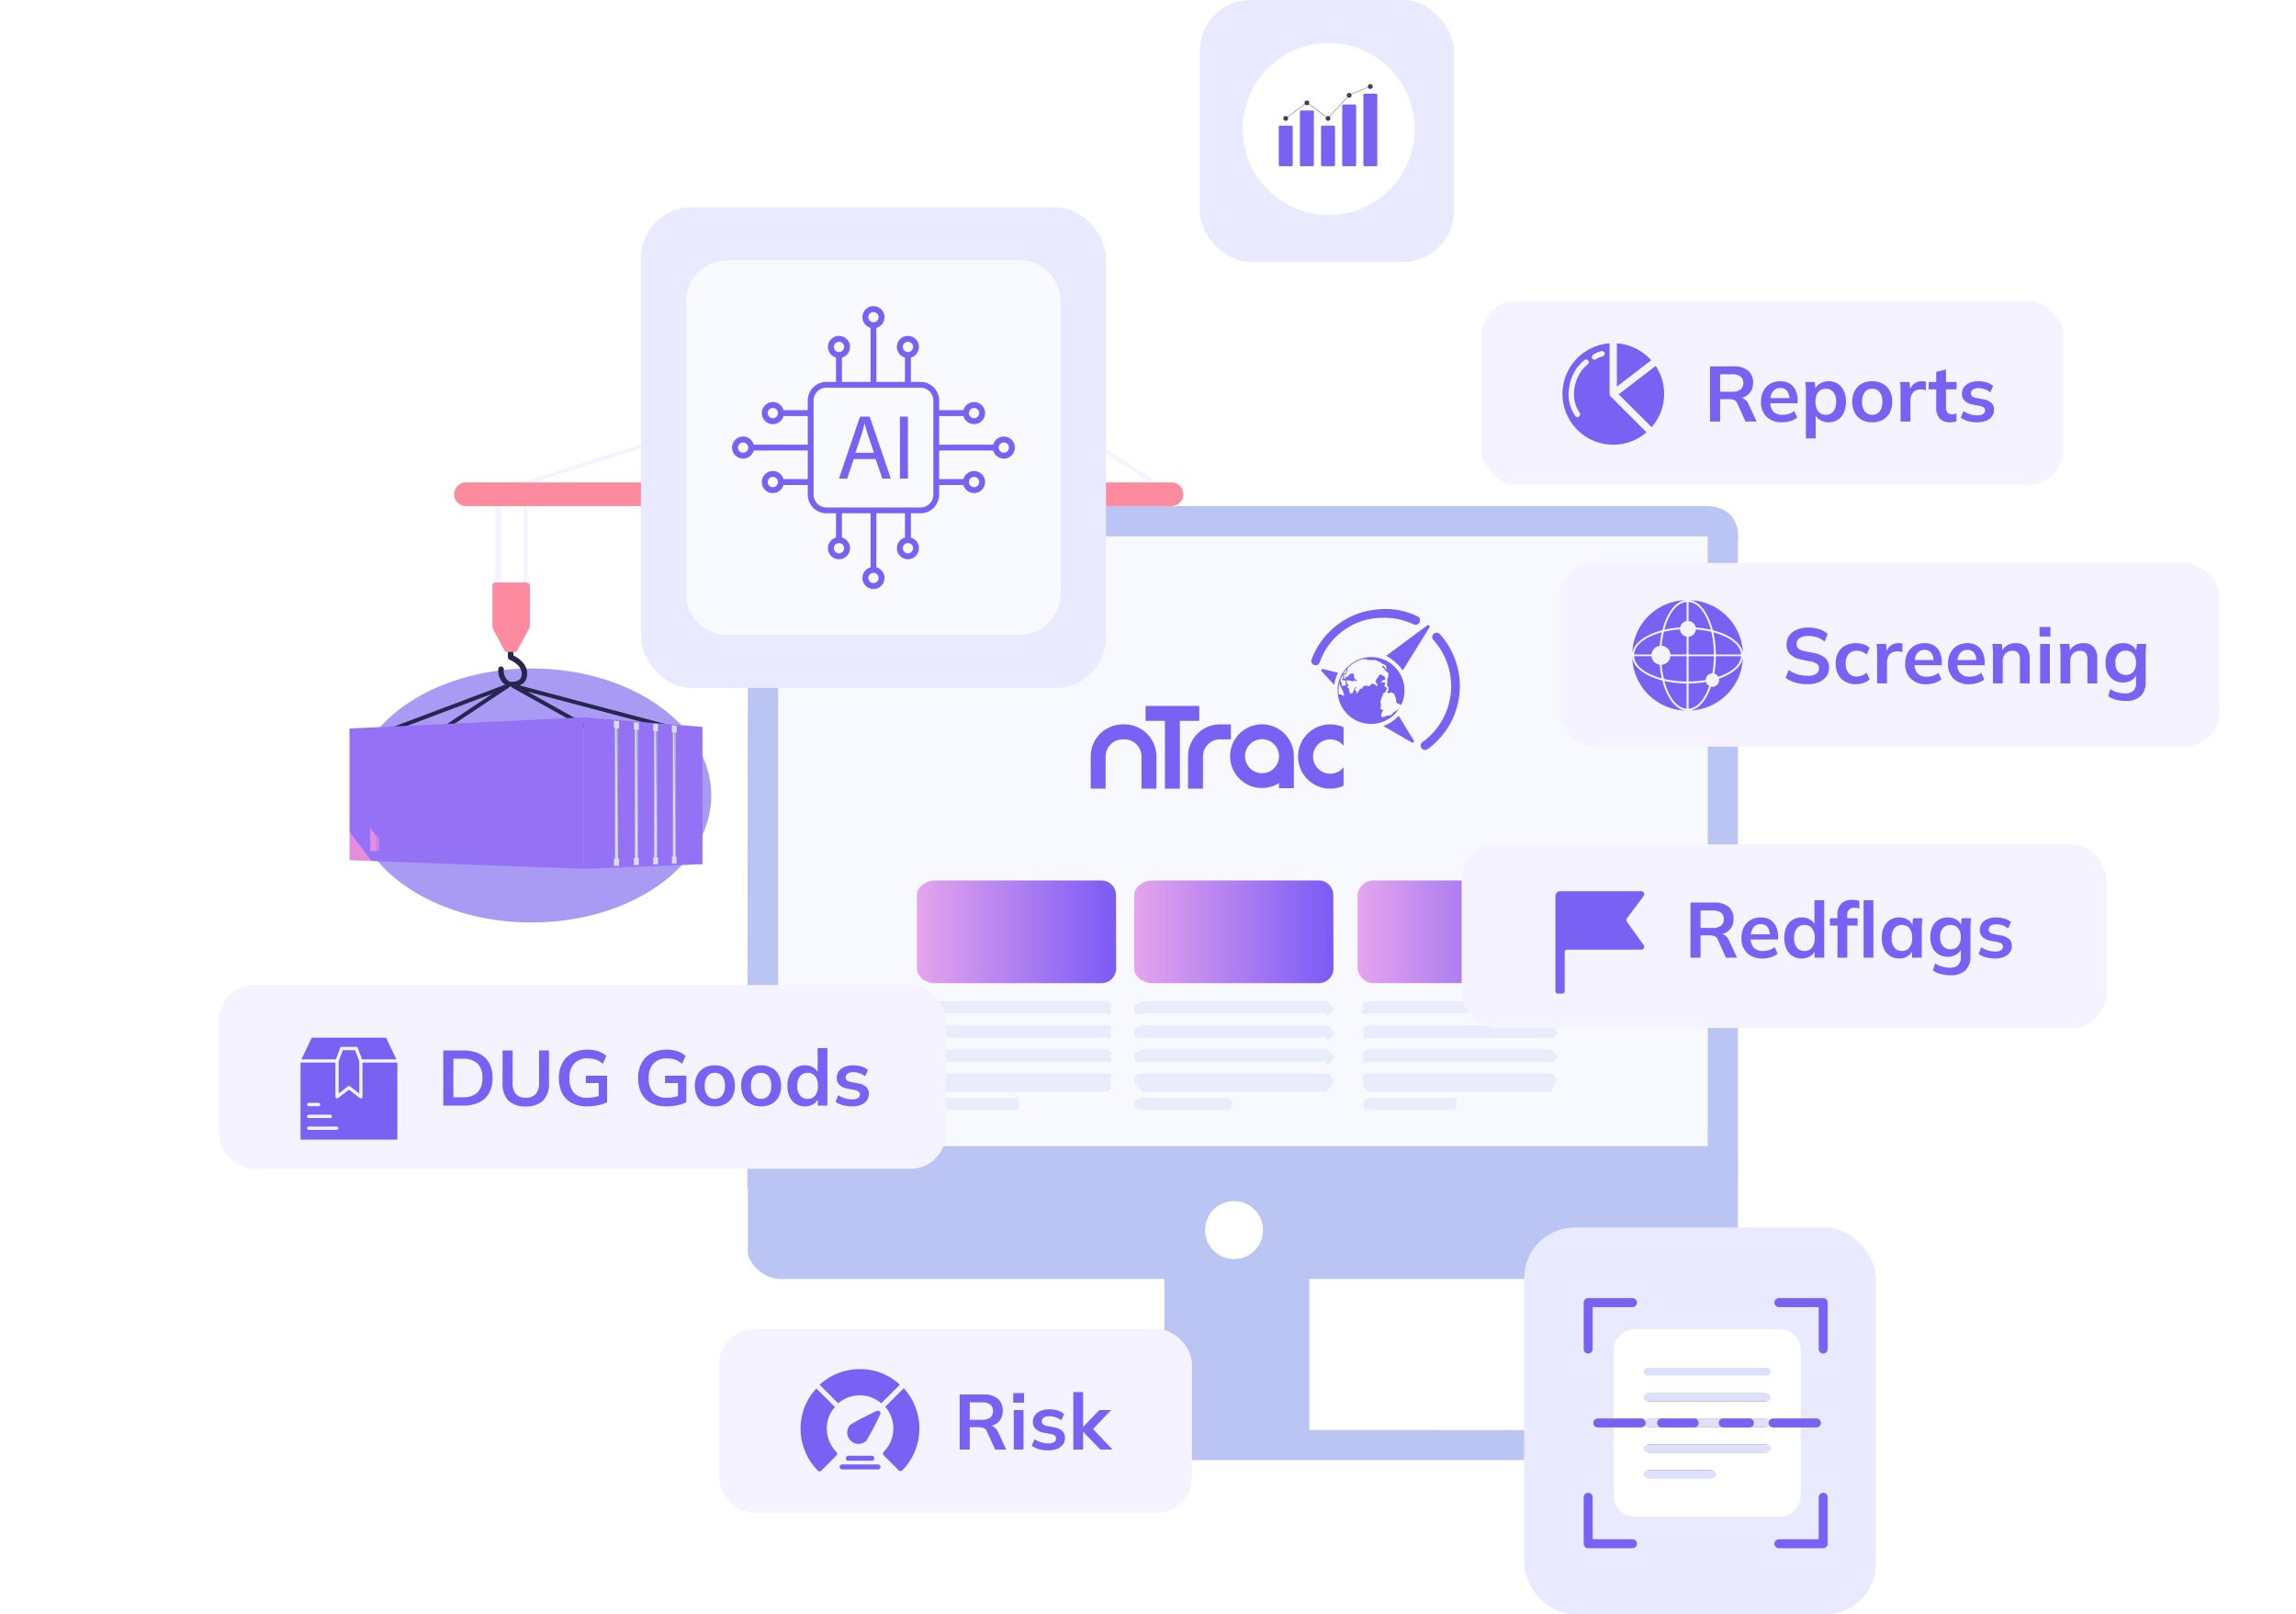 <svg xmlns="http://www.w3.org/2000/svg" xmlns:xlink="http://www.w3.org/1999/xlink" width="587.5" height="413" viewBox="0 0 587.5 413">
  <defs>
    <linearGradient id="linear-gradient" y1="0.5" x2="1" y2="0.5" gradientUnits="objectBoundingBox">
      <stop offset="0" stop-color="#e5a4ed"/>
      <stop offset="1" stop-color="#7a5bf5"/>
    </linearGradient>
    <linearGradient id="linear-gradient-2" y1="0.5" y2="0.5" xlink:href="#linear-gradient"/>
    <linearGradient id="linear-gradient-3" y1="0.5" y2="0.5" xlink:href="#linear-gradient"/>
    <clipPath id="clip-path">
      <path id="Path_28091" data-name="Path 28091" d="M313.3,643.708a.68.68,0,0,0-.688.693l.07,4.043a.714.714,0,0,0,.448.65c.031.012,3.077,1.239,3.077,3.519a2.109,2.109,0,0,1-.463,1.5,3.41,3.41,0,0,1-2.312.61h-.12a1.636,1.636,0,0,1-.957-.664,3.28,3.28,0,0,1-.732-2.457.706.706,0,0,0-.586-.8.691.691,0,0,0-.8.573,4.45,4.45,0,0,0,1.053,3.483,2.672,2.672,0,0,0,2.02,1.029h.117c.044,0,.09.051.136.051a4.283,4.283,0,0,0,3.167-.921,3.267,3.267,0,0,0,.874-2.431c0-2.624-2.493-4.1-3.532-4.607l-.062-3.6a.681.681,0,0,0-.7-.665Z" transform="translate(-310.192 -643.708)" fill="none"/>
    </clipPath>
    <linearGradient id="linear-gradient-4" x1="-4.501" y1="13.18" x2="-4.486" y2="13.18" gradientUnits="objectBoundingBox">
      <stop offset="0" stop-color="#444b8c"/>
      <stop offset="0.996" stop-color="#26264f"/>
      <stop offset="1" stop-color="#26264f"/>
    </linearGradient>
    <clipPath id="clip-path-2">
      <rect id="Rectangle_1217" data-name="Rectangle 1217" width="6.5" height="8.21" fill="none"/>
    </clipPath>
    <clipPath id="clip-path-3">
      <path id="Path_28186" data-name="Path 28186" d="M346.75,726.623a.512.512,0,0,0,.225.638l18.936,10.569a.512.512,0,0,0,.5-.893l-15.387-8.588,42.415,11.225a.5.5,0,0,0,.131.017.512.512,0,0,0,.13-1.006L347.355,726.32a.506.506,0,0,0-.132-.017.511.511,0,0,0-.474.32" transform="translate(-346.713 -726.303)" fill="none"/>
    </clipPath>
    <linearGradient id="linear-gradient-5" x1="-0.802" y1="11.444" x2="-0.8" y2="11.444" xlink:href="#linear-gradient-4"/>
    <clipPath id="clip-path-4">
      <path id="Path_28187" data-name="Path 28187" d="M41.363,726.333,4.956,740.056a.511.511,0,1,0,.361.957l32.223-12.146-17.692,11.8a.512.512,0,0,0,.568.851l21.413-14.282a.512.512,0,0,0-.283-.938.5.5,0,0,0-.181.034" transform="translate(-4.625 -726.299)" fill="none"/>
    </clipPath>
    <linearGradient id="linear-gradient-6" x1="-0.012" y1="9.936" x2="-0.009" y2="9.936" xlink:href="#linear-gradient-4"/>
    <clipPath id="clip-path-5">
      <rect id="Rectangle_1810" data-name="Rectangle 1810" width="117" height="68" transform="translate(711 7495.729)" fill="#fff" stroke="#333" stroke-width="1"/>
    </clipPath>
    <clipPath id="clip-path-6">
      <path id="Path_28098" data-name="Path 28098" d="M0,826.132v33.694l59.958,2.211V823.29Z" transform="translate(0 -823.29)" fill="none"/>
    </clipPath>
    <linearGradient id="linear-gradient-7" x1="0.079" y1="2.434" x2="0.081" y2="2.434" gradientUnits="objectBoundingBox">
      <stop offset="0" stop-color="#e38ddd"/>
      <stop offset="0.004" stop-color="#e38ddd"/>
      <stop offset="1" stop-color="#9571f6"/>
    </linearGradient>
    <clipPath id="clip-path-7">
      <rect id="Rectangle_1226" data-name="Rectangle 1226" width="254.481" height="244.514" fill="none"/>
    </clipPath>
    <clipPath id="clip-path-8">
      <rect id="Rectangle_1223" data-name="Rectangle 1223" width="54.946" height="33.296" fill="none"/>
    </clipPath>
    <clipPath id="clip-path-9">
      <path id="Path_28099" data-name="Path 28099" d="M18.733,875.947l54.946,1.676v-33.3l-54.946,2.327Z" transform="translate(-18.733 -844.327)" fill="none"/>
    </clipPath>
    <linearGradient id="linear-gradient-8" x1="0.034" y1="2.649" x2="0.036" y2="2.649" xlink:href="#linear-gradient-7"/>
    <clipPath id="clip-path-10">
      <rect id="Rectangle_1225" data-name="Rectangle 1225" width="2.817" height="33.008" fill="none"/>
    </clipPath>
    <clipPath id="clip-path-11">
      <path id="Path_28100" data-name="Path 28100" d="M434.138,878.695l2.817.086V845.773l-2.817.119Z" transform="translate(-434.138 -845.773)" fill="none"/>
    </clipPath>
    <linearGradient id="linear-gradient-9" x1="-1.753" y1="5.239" x2="-1.748" y2="5.239" xlink:href="#linear-gradient-7"/>
    <clipPath id="clip-path-12">
      <path id="Path_28101" data-name="Path 28101" d="M433.191,846.237v32.794l1.873.057V846.158Z" transform="translate(-433.191 -846.158)" fill="none"/>
    </clipPath>
    <linearGradient id="linear-gradient-10" x1="-1.9" y1="5.238" x2="-1.895" y2="5.238" xlink:href="#linear-gradient-7"/>
    <clipPath id="clip-path-14">
      <rect id="Rectangle_1229" data-name="Rectangle 1229" width="2.73" height="32.489" fill="none"/>
    </clipPath>
    <clipPath id="clip-path-15">
      <path id="Path_28102" data-name="Path 28102" d="M373.555,880.776l2.73.083V848.37l-2.73.116Z" transform="translate(-373.555 -848.37)" fill="none"/>
    </clipPath>
    <linearGradient id="linear-gradient-11" x1="-1.479" y1="5.318" x2="-1.474" y2="5.318" xlink:href="#linear-gradient-7"/>
    <clipPath id="clip-path-16">
      <path id="Path_28103" data-name="Path 28103" d="M372.637,848.82V881.1l1.815.055V848.743Z" transform="translate(-372.637 -848.743)" fill="none"/>
    </clipPath>
    <linearGradient id="linear-gradient-12" x1="-1.605" y1="5.315" x2="-1.599" y2="5.315" xlink:href="#linear-gradient-7"/>
    <clipPath id="clip-path-18">
      <rect id="Rectangle_1233" data-name="Rectangle 1233" width="2.646" height="31.987" fill="none"/>
    </clipPath>
    <clipPath id="clip-path-19">
      <path id="Path_28104" data-name="Path 28104" d="M314.833,882.794l2.646.081V850.888l-2.646.112Z" transform="translate(-314.833 -850.888)" fill="none"/>
    </clipPath>
    <linearGradient id="linear-gradient-13" x1="-1.204" y1="5.397" x2="-1.199" y2="5.397" xlink:href="#linear-gradient-7"/>
    <clipPath id="clip-path-20">
      <path id="Path_28105" data-name="Path 28105" d="M313.944,851.324V883.11l1.76.054V851.249Z" transform="translate(-313.944 -851.249)" fill="none"/>
    </clipPath>
    <linearGradient id="linear-gradient-14" x1="-1.308" y1="5.392" x2="-1.303" y2="5.392" xlink:href="#linear-gradient-7"/>
    <clipPath id="clip-path-22">
      <rect id="Rectangle_1237" data-name="Rectangle 1237" width="2.567" height="31.5" fill="none"/>
    </clipPath>
    <clipPath id="clip-path-23">
      <path id="Path_28106" data-name="Path 28106" d="M257.889,884.751l2.567.078v-31.5l-2.567.109Z" transform="translate(-257.889 -853.329)" fill="none"/>
    </clipPath>
    <linearGradient id="linear-gradient-15" x1="-0.929" y1="5.476" x2="-0.924" y2="5.476" xlink:href="#linear-gradient-7"/>
    <clipPath id="clip-path-24">
      <path id="Path_28107" data-name="Path 28107" d="M257.026,853.751v31.306l1.707.052v-31.43Z" transform="translate(-257.026 -853.679)" fill="none"/>
    </clipPath>
    <linearGradient id="linear-gradient-16" x1="-1.011" y1="5.469" x2="-1.006" y2="5.469" xlink:href="#linear-gradient-7"/>
    <clipPath id="clip-path-26">
      <rect id="Rectangle_1241" data-name="Rectangle 1241" width="2.49" height="31.027" fill="none"/>
    </clipPath>
    <clipPath id="clip-path-27">
      <path id="Path_28108" data-name="Path 28108" d="M202.643,886.648l2.49.076V855.7l-2.49.105Z" transform="translate(-202.643 -855.696)" fill="none"/>
    </clipPath>
    <linearGradient id="linear-gradient-17" x1="-0.652" y1="5.555" x2="-0.647" y2="5.555" xlink:href="#linear-gradient-7"/>
    <clipPath id="clip-path-28">
      <path id="Path_28109" data-name="Path 28109" d="M201.806,856.106v30.839l1.656.051v-30.96Z" transform="translate(-201.806 -856.036)" fill="none"/>
    </clipPath>
    <linearGradient id="linear-gradient-18" x1="-0.714" y1="5.546" x2="-0.708" y2="5.546" xlink:href="#linear-gradient-7"/>
    <clipPath id="clip-path-30">
      <rect id="Rectangle_1245" data-name="Rectangle 1245" width="2.418" height="30.57" fill="none"/>
    </clipPath>
    <clipPath id="clip-path-31">
      <path id="Path_28110" data-name="Path 28110" d="M149.019,888.49l2.418.074V857.994l-2.418.1Z" transform="translate(-149.019 -857.994)" fill="none"/>
    </clipPath>
    <linearGradient id="linear-gradient-19" x1="-0.375" y1="5.634" x2="-0.37" y2="5.634" xlink:href="#linear-gradient-7"/>
    <clipPath id="clip-path-32">
      <path id="Path_28111" data-name="Path 28111" d="M148.207,858.392v30.386l1.608.049v-30.5Z" transform="translate(-148.207 -858.324)" fill="none"/>
    </clipPath>
    <linearGradient id="linear-gradient-20" x1="-0.416" y1="5.623" x2="-0.41" y2="5.623" xlink:href="#linear-gradient-7"/>
    <clipPath id="clip-path-34">
      <rect id="Rectangle_1249" data-name="Rectangle 1249" width="2.348" height="30.125" fill="none"/>
    </clipPath>
    <clipPath id="clip-path-35">
      <path id="Path_28112" data-name="Path 28112" d="M96.948,890.277l2.348.072V860.224l-2.348.1Z" transform="translate(-96.948 -860.224)" fill="none"/>
    </clipPath>
    <linearGradient id="linear-gradient-21" x1="-0.097" y1="5.713" x2="-0.092" y2="5.713" xlink:href="#linear-gradient-7"/>
    <clipPath id="clip-path-36">
      <path id="Path_28113" data-name="Path 28113" d="M96.159,860.611v29.947l1.562.048v-30.06Z" transform="translate(-96.159 -860.545)" fill="none"/>
    </clipPath>
    <linearGradient id="linear-gradient-22" x1="-0.117" y1="5.7" x2="-0.111" y2="5.7" xlink:href="#linear-gradient-7"/>
    <clipPath id="clip-path-38">
      <rect id="Rectangle_1253" data-name="Rectangle 1253" width="2.281" height="29.692" fill="none"/>
    </clipPath>
    <clipPath id="clip-path-39">
      <path id="Path_28114" data-name="Path 28114" d="M46.363,892.014l2.281.07V862.391l-2.281.1Z" transform="translate(-46.363 -862.391)" fill="none"/>
    </clipPath>
    <linearGradient id="linear-gradient-23" x1="0.182" y1="5.792" x2="0.187" y2="5.792" xlink:href="#linear-gradient-7"/>
    <clipPath id="clip-path-40">
      <path id="Path_28115" data-name="Path 28115" d="M45.6,862.766v29.519l1.517.046V862.7Z" transform="translate(-45.597 -862.702)" fill="none"/>
    </clipPath>
    <linearGradient id="linear-gradient-24" x1="0.183" y1="5.777" x2="0.189" y2="5.777" xlink:href="#linear-gradient-7"/>
    <clipPath id="clip-path-41">
      <path id="Path_28116" data-name="Path 28116" d="M517.062,862.036l30.36-1.2V825.73l-30.36-2.439Z" transform="translate(-517.062 -823.29)" fill="none"/>
    </clipPath>
    <linearGradient id="linear-gradient-25" x1="-1.102" y1="3.14" x2="-1.1" y2="3.14" xlink:href="#linear-gradient-7"/>
    <clipPath id="clip-path-43">
      <rect id="Rectangle_1258" data-name="Rectangle 1258" width="28.496" height="36.195" fill="none"/>
    </clipPath>
    <clipPath id="clip-path-44">
      <path id="Path_28117" data-name="Path 28117" d="M554.363,869.646V836.652l-28.5-2.182v36.195Z" transform="translate(-525.867 -834.47)" fill="none"/>
    </clipPath>
    <linearGradient id="linear-gradient-26" x1="-1.213" y1="3.321" x2="-1.21" y2="3.321" xlink:href="#linear-gradient-7"/>
    <clipPath id="clip-path-45">
      <path id="Path_28118" data-name="Path 28118" d="M529.675,875.741l14.26-.477V842.116l-14.26-1.06Z" transform="translate(-529.675 -841.056)" fill="none"/>
    </clipPath>
    <linearGradient id="linear-gradient-27" x1="-2.01" y1="3.959" x2="-2.005" y2="3.959" xlink:href="#linear-gradient-7"/>
    <clipPath id="clip-path-46">
      <path id="Path_28119" data-name="Path 28119" d="M656.191,883.562l13.015-.436v-31.7l-13.015-.967Z" transform="translate(-656.191 -850.458)" fill="none"/>
    </clipPath>
    <linearGradient id="linear-gradient-28" x1="-2.735" y1="4.141" x2="-2.731" y2="4.141" xlink:href="#linear-gradient-7"/>
    <clipPath id="clip-path-48">
      <rect id="Rectangle_1263" data-name="Rectangle 1263" width="13.015" height="3.338" fill="none"/>
    </clipPath>
    <clipPath id="clip-path-49">
      <path id="Path_28120" data-name="Path 28120" d="M656.191,934.7l13.015.445v-2.771l-13.015-.567Z" transform="translate(-656.191 -931.809)" fill="none"/>
    </clipPath>
    <linearGradient id="linear-gradient-29" x1="-5.666" y1="24.843" x2="-5.657" y2="24.843" xlink:href="#linear-gradient-7"/>
    <clipPath id="clip-path-50">
      <rect id="Rectangle_1265" data-name="Rectangle 1265" width="13.015" height="2.893" fill="none"/>
    </clipPath>
    <clipPath id="clip-path-51">
      <path id="Path_28121" data-name="Path 28121" d="M656.191,1032.524l13.015-.036v-2.771l-13.015-.087Z" transform="translate(-656.191 -1029.63)" fill="none"/>
    </clipPath>
    <linearGradient id="linear-gradient-30" x1="-5.701" y1="24.753" x2="-5.693" y2="24.753" xlink:href="#linear-gradient-7"/>
    <clipPath id="clip-path-52">
      <rect id="Rectangle_1267" data-name="Rectangle 1267" width="14.26" height="3.519" fill="none"/>
    </clipPath>
    <clipPath id="clip-path-53">
      <path id="Path_28122" data-name="Path 28122" d="M529.675,929.326l14.26.487v-2.9l-14.26-.622Z" transform="translate(-529.675 -926.294)" fill="none"/>
    </clipPath>
    <linearGradient id="linear-gradient-31" x1="-4.178" y1="23.322" x2="-4.17" y2="23.322" xlink:href="#linear-gradient-7"/>
    <clipPath id="clip-path-54">
      <rect id="Rectangle_1269" data-name="Rectangle 1269" width="14.26" height="3.031" fill="none"/>
    </clipPath>
    <clipPath id="clip-path-55">
      <path id="Path_28123" data-name="Path 28123" d="M529.675,1031.82l14.26-.039v-2.9l-14.26-.095Z" transform="translate(-529.675 -1028.788)" fill="none"/>
    </clipPath>
    <linearGradient id="linear-gradient-32" x1="-4.205" y1="23.196" x2="-4.197" y2="23.196" xlink:href="#linear-gradient-7"/>
    <filter id="Ellipse_27" x="309" y="1.999" width="62" height="62" filterUnits="userSpaceOnUse">
      <feOffset input="SourceAlpha"/>
      <feGaussianBlur stdDeviation="3" result="blur"/>
      <feFlood flood-color="#7961f4" flood-opacity="0.722"/>
      <feComposite operator="in" in2="blur"/>
      <feComposite in="SourceGraphic"/>
    </filter>
    <linearGradient id="linear-gradient-33" y1="0.5" x2="1" y2="0.5" gradientUnits="objectBoundingBox">
      <stop offset="0" stop-color="#f5f3ff"/>
      <stop offset="1" stop-color="#f5f3ff"/>
    </linearGradient>
    <filter id="Rectangle_1198" x="359.5" y="57.5" width="188" height="86" filterUnits="userSpaceOnUse">
      <feOffset input="SourceAlpha"/>
      <feGaussianBlur stdDeviation="6.5" result="blur-2"/>
      <feFlood flood-color="#7961f4"/>
      <feComposite operator="in" in2="blur-2"/>
      <feComposite in="SourceGraphic"/>
    </filter>
    <filter id="Rectangle_1198-2" x="379.5" y="124.5" width="208" height="86" filterUnits="userSpaceOnUse">
      <feOffset input="SourceAlpha"/>
      <feGaussianBlur stdDeviation="6.5" result="blur-3"/>
      <feFlood flood-color="#7961f4"/>
      <feComposite operator="in" in2="blur-3"/>
      <feComposite in="SourceGraphic"/>
    </filter>
    <clipPath id="clip-path-56">
      <rect id="Rectangle_1916" data-name="Rectangle 1916" width="28.319" height="28.235" fill="#7961f4"/>
    </clipPath>
    <filter id="Rectangle_1198-3" x="354.5" y="196.5" width="204" height="86" filterUnits="userSpaceOnUse">
      <feOffset input="SourceAlpha"/>
      <feGaussianBlur stdDeviation="6.5" result="blur-4"/>
      <feFlood flood-color="#7961f4"/>
      <feComposite operator="in" in2="blur-4"/>
      <feComposite in="SourceGraphic"/>
    </filter>
    <filter id="Rectangle_1198-4" x="164.5" y="320.5" width="160" height="86" filterUnits="userSpaceOnUse">
      <feOffset input="SourceAlpha"/>
      <feGaussianBlur stdDeviation="6.5" result="blur-5"/>
      <feFlood flood-color="#7961f4"/>
      <feComposite operator="in" in2="blur-5"/>
      <feComposite in="SourceGraphic"/>
    </filter>
    <filter id="Rectangle_1197" x="159.5" y="48.5" width="128" height="132" filterUnits="userSpaceOnUse">
      <feOffset input="SourceAlpha"/>
      <feGaussianBlur stdDeviation="1.5" result="blur-6"/>
      <feFlood flood-opacity="0.161"/>
      <feComposite operator="in" in2="blur-6"/>
      <feComposite in="SourceGraphic"/>
    </filter>
    <filter id="Path_28073" x="169.586" y="60.583" width="107.83" height="107.833" filterUnits="userSpaceOnUse">
      <feOffset input="SourceAlpha"/>
      <feGaussianBlur stdDeviation="2" result="blur-7"/>
      <feFlood flood-color="#7961f4" flood-opacity="0.722"/>
      <feComposite operator="in" in2="blur-7"/>
      <feComposite in="SourceGraphic"/>
    </filter>
    <filter id="Path_28067" x="405.398" y="332.601" width="62.836" height="62.837" filterUnits="userSpaceOnUse">
      <feOffset input="SourceAlpha"/>
      <feGaussianBlur stdDeviation="2.5" result="blur-8"/>
      <feFlood flood-color="#7961f4" flood-opacity="0.722"/>
      <feComposite operator="in" in2="blur-8"/>
      <feComposite in="SourceGraphic"/>
    </filter>
    <filter id="Rectangle_1198-5" x="36.5" y="232.5" width="225" height="86" filterUnits="userSpaceOnUse">
      <feOffset input="SourceAlpha"/>
      <feGaussianBlur stdDeviation="6.5" result="blur-9"/>
      <feFlood flood-color="#7961f4"/>
      <feComposite operator="in" in2="blur-9"/>
      <feComposite in="SourceGraphic"/>
    </filter>
    <filter id="Path_28088" x="67.902" y="256.459" width="42.779" height="44.082" filterUnits="userSpaceOnUse">
      <feOffset dy="3" input="SourceAlpha"/>
      <feGaussianBlur stdDeviation="3" result="blur-10"/>
      <feFlood flood-opacity="0.161"/>
      <feComposite operator="in" in2="blur-10"/>
      <feComposite in="SourceGraphic"/>
    </filter>
  </defs>
  <g id="Mac_Set_Icons" data-name="Mac Set Icons" transform="translate(-639 -2168)">
    <g id="Mac" transform="translate(830.221 2297.476)">
      <path id="Path_28038" data-name="Path 28038" d="M1019.268,474.892h235.26s8.789-.463,8.789-10.7V444H1010v24.621a9.082,9.082,0,0,0,9.1,6.271" transform="translate(-1009.846 -277.182)" fill="#bac5f4"/>
      <path id="Path_28039" data-name="Path 28039" d="M1010.054,349.9l-.154,160.64,253.471-2.317V345.268s1.545-9.268-8.325-9.268h-235.43s-10.642,0-9.561,14.041" transform="translate(-1009.9 -336)" fill="#bac5f4"/>
      <path id="Path_28040" data-name="Path 28040" d="M69.1,171.639V127l37.071,1.545v39.233Z" transform="translate(37.633 69.166)" fill="#bac5f4"/>
      <path id="Path_28041" data-name="Path 28041" d="M31,153l154.044.046.093,7.677H31Z" transform="translate(16.883 83.326)" fill="#bac5f4"/>
      <path id="Path_28042" data-name="Path 28042" d="M1093.144,451.1a7.414,7.414,0,1,1-7.414,7.414,7.414,7.414,0,0,1,7.414-7.414" transform="translate(-968.602 -273.315)" fill="#fff"/>
      <rect id="Rectangle_1182" data-name="Rectangle 1182" width="237.87" height="156.006" transform="translate(7.878 7.723)" fill="#f8f8ff"/>
      <path id="Path_28043" data-name="Path 28043" d="M1024.037,346.2a3.707,3.707,0,1,1-3.707,3.707,3.707,3.707,0,0,1,3.707-3.707" transform="translate(-1004.22 -330.445)" fill="#fa5f5d"/>
      <path id="Path_28044" data-name="Path 28044" d="M1032.237,346.2a3.707,3.707,0,1,1-3.707,3.707,3.707,3.707,0,0,1,3.707-3.707" transform="translate(-999.754 -330.445)" fill="#fdbc4e"/>
      <path id="Path_28045" data-name="Path 28045" d="M1040.837,346.2a3.707,3.707,0,1,1-3.707,3.707,3.707,3.707,0,0,1,3.707-3.707" transform="translate(-995.07 -330.445)" fill="#37cd58"/>
      <path id="Path_28048" data-name="Path 28048" d="M1088.972,420.508a3.769,3.769,0,0,1-3.784,3.769h-42.554c-2.394,0-4.634-1.684-4.634-3.753V401.741c0-2.054,2.286-3.738,4.634-3.738h42.292a3.753,3.753,0,0,1,4,3.522s0,.139,0,.216Z" transform="translate(-994.596 -302.237)" fill="url(#linear-gradient)"/>
      <path id="Path_28049" data-name="Path 28049" d="M1124.972,420.507a3.738,3.738,0,0,1-3.723,3.769h-42.616c-2.41,0-4.634-1.684-4.634-3.753V401.74c0-2.054,2.317-3.738,4.634-3.738h42.338a3.738,3.738,0,0,1,3.954,3.506v.232Z" transform="translate(-974.99 -302.236)" fill="url(#linear-gradient-2)"/>
      <path id="Path_28050" data-name="Path 28050" d="M1161.972,420.509a4,4,0,0,1-4.232,3.753h-42.292a4.17,4.17,0,0,1-4.448-3.753V401.742a4.17,4.17,0,0,1,4.448-3.738h42.276a4,4,0,0,1,4.248,3.738h0Z" transform="translate(-954.84 -302.238)" fill="url(#linear-gradient-3)"/>
      <path id="Path_28051" data-name="Path 28051" d="M1124.972,420.317a2.393,2.393,0,0,1-1.637,1.39c-.093,0-.185,0-.278-.618h-46.709c-.958.618-2.379.077-2.348-.772v-.6c0-.85,1.39-1.545,2.348-1.715h46.709a1.792,1.792,0,0,1,1.437,1.452c0,.093,0,.17.479.263Z" transform="translate(-974.991 -291.342)" fill="#e9edfb"/>
      <path id="Path_28052" data-name="Path 28052" d="M1124.972,424.224a2.471,2.471,0,0,1-1.7,1.545s-.139,0-.216-.664h-46.709c-.958.68-2.379,0-2.348-.865v-.7c0-.834,1.39-1.313,2.348-1.545h46.709a3.089,3.089,0,0,1,1.915,1.545Z" transform="translate(-974.991 -289.163)" fill="#e9edfb"/>
      <path id="Path_28053" data-name="Path 28053" d="M1124.967,428.147a2.58,2.58,0,0,1-1.9,1.668,3.536,3.536,0,0,1,0-.726h-46.709a1.545,1.545,0,0,1-2.348-.942v-.6c0-.834,1.39-1.174,2.348-1.545h46.709a3.089,3.089,0,0,1,1.915,1.545Z" transform="translate(-974.985 -286.985)" fill="#e9edfb"/>
      <path id="Path_28054" data-name="Path 28054" d="M1124.972,432.074a7.83,7.83,0,0,1-1.915,2.58h-46.709c-.958-.772-2.379-1.73-2.348-2.58v-.6c0-.849,1.39-1.745,2.348-1.452h46.709a1.189,1.189,0,0,1,1.452,1.344l.464.108Z" transform="translate(-974.991 -284.827)" fill="#e9edfb"/>
      <path id="Path_28055" data-name="Path 28055" d="M1099.048,435.956c0,.757-.51,1.128-1.39,1.128h-21.5c-.865,0-2.147-.371-2.147-1.128V435.4c0-.757,1.282-1.39,2.147-1.39h21.516a1.39,1.39,0,0,1,1.39,1.39Z" transform="translate(-974.985 -282.623)" fill="#e9edfb"/>
      <path id="Path_28056" data-name="Path 28056" d="M1161.613,420.317c-.88.85-.726,1.39-1.684.772H1113.2a.882.882,0,0,1-1.545-.68l.525-.093v-.6c-.479-.819.2-1.545,1.02-1.715h46.724c.958.247.8.865,1.684,1.715Z" transform="translate(-954.48 -291.342)" fill="#e9edfb"/>
      <path id="Path_28057" data-name="Path 28057" d="M1161.494,424.224c-.88.85-.726,1.545-1.684.865h-46.724c-.849.68-1.545,0-1.019-.865v-.68c-.525-.834.124-1.313,1.019-1.545h46.724c.958.309.8.788,1.684,1.545Z" transform="translate(-954.361 -289.163)" fill="#e9edfb"/>
      <path id="Path_28058" data-name="Path 28058" d="M1161.494,428.147c-.88.834-.726,1.668-1.684.942h-46.724c-.88.664-1.545,0-1.019-.942v-.6c-.525-.834.124-1.174,1.019-1.545h46.724c.958.355.8.7,1.684,1.545Z" transform="translate(-954.361 -286.985)" fill="#e9edfb"/>
      <path id="Path_28059" data-name="Path 28059" d="M1161.509,432.077c-.88.85-.726,1.807-1.684,2.58H1113.1c-.911-.88-1.545-1.668-1.02-2.58v-.6a.911.911,0,0,1,1.02-1.452h46.724c.958-.293.8.6,1.684,1.452Z" transform="translate(-954.376 -284.829)" fill="#e9edfb"/>
      <path id="Path_28060" data-name="Path 28060" d="M1135.741,435.956c0,.757,0,1.128-.819,1.128H1113.39c-.865,0-1.39-.371-1.39-1.128V435.4a1.39,1.39,0,0,1,1.39-1.39h21.5c.865,0,.819.68.819,1.39Z" transform="translate(-954.295 -282.623)" fill="#e9edfb"/>
      <path id="Path_28061" data-name="Path 28061" d="M1087.427,420.317c.6.85.263,1.39-.695.772h-46.724a1.251,1.251,0,0,1-2.008-.772v-.6a2.641,2.641,0,0,1,2.008-1.715h46.724c.958.247,1.3.865.695,1.715Z" transform="translate(-994.596 -291.342)" fill="#e9edfb"/>
      <path id="Path_28062" data-name="Path 28062" d="M1087.427,424.224c.6.85.263,1.545-.695.865h-46.724c-.927.726-1.714,0-2.008-.865v-.68a2.445,2.445,0,0,1,2.008-1.545h46.724c.958.309,1.3.788.695,1.545Z" transform="translate(-994.596 -289.163)" fill="#e9edfb"/>
      <path id="Path_28063" data-name="Path 28063" d="M1087.427,428.147c.6.834.263,1.668-.695.942h-46.724c-.942.711-1.714,0-2.008-.942v-.6c.2-.834,1.05-1.174,2.008-1.545h46.724c.958.355,1.3.7.695,1.545Z" transform="translate(-994.596 -286.985)" fill="#e9edfb"/>
      <path id="Path_28064" data-name="Path 28064" d="M1073.526,430.02h13.206c.958-.293,1.3.6.695,1.452v.6c.6.85.263,1.807-.695,2.58h-46.724a5.73,5.73,0,0,1-2.008-2.58v-.6a1.73,1.73,0,0,1,2.008-1.452h33.518" transform="translate(-994.596 -284.827)" fill="#e9edfb"/>
      <path id="Path_28065" data-name="Path 28065" d="M1064.275,435.957c0,.757-.433,1.128-1.375,1.128h-23.169c-.927,0-1.761-.371-1.761-1.128V435.4a1.684,1.684,0,0,1,1.761-1.39H1062.9a1.328,1.328,0,0,1,1.375,1.3s0,0,0,.108Z" transform="translate(-994.613 -282.624)" fill="#e9edfb"/>
      <g id="ntrac_logo_1_" data-name="ntrac_logo (1)" transform="translate(87.866 26.354)">
        <path id="Path_1" data-name="Path 1" d="M483.555,393.8a8.14,8.14,0,1,0,4.341,15.013v1.3h3.8v-8.178a8.142,8.142,0,0,0-8.14-8.14Zm0,12.488a4.348,4.348,0,1,1,4.348-4.356A4.335,4.335,0,0,1,483.555,406.288Z" transform="translate(-439.718 -364.32)" fill="#7961f4"/>
        <path id="Path_2" data-name="Path 2" d="M339.7,393.8a8.2,8.2,0,0,0-8.2,8.2v8.246h3.822v-8.239a4.379,4.379,0,0,1,4.379-4.379h2.762v-3.822H339.7Z" transform="translate(-306.593 -364.32)" fill="#7961f4"/>
        <path id="Path_3" data-name="Path 3" d="M717.914,409.557v-4.722a4.39,4.39,0,1,1-.671-6.171,4.293,4.293,0,0,1,.671.671v-4.722a8.221,8.221,0,1,0,0,14.944Z" transform="translate(-653.205 -364.378)" fill="#7961f4"/>
        <path id="Path_4" data-name="Path 4" d="M197.824,332H184.1v3.814h4.951v17.347h3.822V335.814h4.951Z" transform="translate(-170.056 -307.234)" fill="#7961f4"/>
        <path id="Path_5" data-name="Path 5" d="M10.962,394.192a8.2,8.2,0,0,1,5.859,7.857v8.239H13v-8.239A4.379,4.379,0,0,0,8.62,397.67H8.193a4.379,4.379,0,0,0-4.379,4.379h0v8.239H0v-8.239a8.2,8.2,0,0,1,5.859-7.857A9.312,9.312,0,0,1,10.962,394.192Z" transform="translate(0 -364.361)" fill="#7961f4"/>
        <path id="Path_6" data-name="Path 6" d="M757.879,14.351a1.1,1.1,0,0,0,1.045-.74,17.069,17.069,0,0,1,16.05-11.4,17.508,17.508,0,0,1,8.01,1.694,1.108,1.108,0,0,0,1.35-.32l.031-.046a1.115,1.115,0,0,0-.206-1.556,1.34,1.34,0,0,0-.175-.107,18.16,18.16,0,0,0-9.07-1.884A19.87,19.87,0,0,0,756.85,12.855a1.112,1.112,0,0,0,.648,1.427,1.087,1.087,0,0,0,.381.069Z" transform="translate(-700.328 0)" fill="#7961f4"/>
        <path id="Path_7" data-name="Path 7" d="M1127.069,79.693a1.1,1.1,0,0,0,.031,1.457,17.618,17.618,0,0,1-2.784,26.113,1.114,1.114,0,0,0-.435,1.1l.007.023a1.1,1.1,0,0,0,1.29.877,1.151,1.151,0,0,0,.435-.183,19.867,19.867,0,0,0,3.12-29.439,1.1,1.1,0,0,0-1.549-.061,1.186,1.186,0,0,0-.1.1Z" transform="translate(-1039.408 -73.261)" fill="#7961f4"/>
        <path id="Path_8" data-name="Path 8" d="M788.983,204.548l-3.906-.961a.361.361,0,0,0-.275.626l3.166,3.441A9.4,9.4,0,0,1,788.983,204.548Z" transform="translate(-725.665 -188.274)" fill="#7961f4"/>
        <path id="Path_9" data-name="Path 9" d="M1018.42,53.641l-10.52,7.8a12.381,12.381,0,0,1,4.241,3.73l6.843-11.023A.389.389,0,0,0,1018.42,53.641Z" transform="translate(-932.292 -49.497)" fill="#7961f4"/>
        <path id="Path_10" data-name="Path 10" d="M1002.321,362.9a9.842,9.842,0,0,1-3.921,2.617l7.285,4.211a.362.362,0,0,0,.519-.473Z" transform="translate(-923.517 -335.615)" fill="#7961f4"/>
        <path id="Path_11" data-name="Path 11" d="M852.761,164.249c-.206-.038-.419-.069-.625-.092h-.015A8.634,8.634,0,0,0,843.9,168.2c-.008.008-.008.015-.008.008l-.053-.008a8.456,8.456,0,0,0-1.243,4.066l.023.023a8.686,8.686,0,0,0,.6,3.578c.023.053.038.1.061.153s.053.114.076.168a8.557,8.557,0,1,0,9.406-11.939Zm-7.964,3.067c.008,0,.015.008.023.015l.107.107a.073.073,0,0,1,.015.053l-.175.481-.16.32a.052.052,0,0,1-.069.023h0l-.191-.092-.252.13a.034.034,0,0,1-.038,0A7.751,7.751,0,0,1,844.8,167.316Zm-.526,6.583c-.008.008-.015.023-.023.023l-.206.092a.034.034,0,0,1-.038,0l-.3-.145a.016.016,0,0,1-.015-.015l-.175-.206-.114.046c-.008,0-.015.008-.023,0l-.29-.031-.2-.023a8.237,8.237,0,0,1,.206-2.99h0l.015.488.229.359a.007.007,0,0,0,.008.008,3.274,3.274,0,0,0,.145.381c.023.015.061.076.2.412l.153.29.145.3.153.481.13.5v.031Zm.481-2.693a.007.007,0,0,1-.008.008c-.2.244-.237.252-.252.252s-.053.008-.336-.328l-.008.366a.058.058,0,0,1-.015.038c-.015.008-.03.015-.038.008l-.32-.061c-.015,0-.031-.015-.038-.038a5.932,5.932,0,0,1-.175-.648,1.706,1.706,0,0,0-.076-.282.822.822,0,0,0-.031-.1c-.008-.023-.076-.236-.137-.42v-.031l.092-.305c.076-.2.168-.4.259-.6l.2-.114a.049.049,0,0,1,.046,0l.153.076a.052.052,0,0,1,.023.069l-.351.717.13.214.42.084.274-.084a.05.05,0,0,1,.046.008.042.042,0,0,1,.023.038c0,.16-.008.542-.015.572a4.67,4.67,0,0,0,.13.519A.114.114,0,0,1,844.751,171.207Zm12.77,3.608v.015l.069.648.076.328.862.427.343.023c-.031.061-.053.13-.084.191a8.264,8.264,0,0,1-.587,1.007l-.038.008-.366.267-.526.343c-.008,0-.008.008-.015.008l-.259.053-.282.427c0,.008-.008.008-.015.015l-.656.473c-.008.008-.015.008-.031.008l-.831.023-.709.351h-.008l-.458.107a.052.052,0,0,1-.061-.031l-.244-.648a.034.034,0,0,1,0-.038l.313-.664.29-.587-.366.031a.069.069,0,0,1-.038-.008l-.343-.275c-.015-.015-.023-.031-.015-.046l.168-.854-.175-.893v-.031l.213-.549.2-.8c0-.015.015-.023.023-.031l.427-.236-.3-.13a.05.05,0,0,1-.023-.069.007.007,0,0,1,.008-.008l.313-.42c.008-.008.015-.015.023-.015l.549-.191-.091-.381c-.008-.023,0-.038.023-.053l.274-.2-.076-.511-.5-.275c-.015-.008-.031-.031-.023-.046l.023-.29v-.015l.252-.626-.671-.03-.42-.069a.051.051,0,0,1-.038-.031.046.046,0,0,1,.008-.046l.29-.374a.04.04,0,0,1,.031-.015l.4-.107h.015l.2-.008.137-.252-.2-.6-.519-.313-.5-.244-.168.069-.4.351-.114.381a.016.016,0,0,1-.015.015l-.374.4-.183.6.076.252.32.381c.008.008.008.008.008.015l.13.351a.05.05,0,0,1-.008.046.046.046,0,0,1-.046.023l-.351-.023c-.007,0-.023-.008-.031-.008l-.4-.351-.351-.1h-.4l-.549.61a.047.047,0,0,1-.053.015l-.4-.13-.45-.046-.366.1-.366.137-.305.626a.042.042,0,0,1-.061.023l-.32-.13-.229.221-.008.275a.058.058,0,0,1-.015.038l-.366.32-.3.366a.049.049,0,0,1-.069.008.059.059,0,0,1-.015-.038l-.046-.664-.351-.092a.05.05,0,0,1-.038-.061h0l.061-.252c0-.008.008-.015.015-.023l.5-.526-.58.191-.16.5-.305.778c-.008.008-.008.015-.015.023l-.221.145a.026.026,0,0,0-.015.008l-.328.061a.047.047,0,0,1-.053-.023l-.252-.442c0-.008-.008-.008-.008-.015l-.137-.8-.481-.427c-.015-.008-.015-.023-.015-.038a.042.042,0,0,1,.023-.038l.351-.221-.008-.267-.381-.305a.058.058,0,0,1-.015-.031l-.084-.565c0-.015,0-.038.015-.046l.259-.221a.045.045,0,0,1,.054-.008l.282.114.229.031.069-.038a.049.049,0,0,1,.046,0l.206.107.32.145.458-.259a.049.049,0,0,1,.046,0l.336.168.3-.038-.061-.305-.359-.16a.016.016,0,0,1-.015-.015l-.2-.214c-.008-.008-.008-.015-.015-.031l-.076-.8a.057.057,0,0,1,.008-.031l.084-.175-.29-.168h-.5l-.442.259-.229.267-.259.343a.049.049,0,0,1-.069.008l-.008-.008-.152-.175-.206.42a.06.06,0,0,1-.031.031l-.526.145a.047.047,0,0,1-.053-.015.046.046,0,0,1,0-.061l.274-.412.023-.16-.4-.214a.037.037,0,0,1-.023-.046.055.055,0,0,1,.023-.046l.206-.122a.046.046,0,0,1,.031-.008l.557.069.015-.328a.028.028,0,0,1,.008-.023l.274-.442.092-.7-.114-.046a8.408,8.408,0,0,1,3.257-2.2l.229-.038.153-.1c.107-.038.214-.069.328-.1l.084.046.435.015.221-.092a.034.034,0,0,1,.038,0l.717.359.069-.137a.051.051,0,0,1,.053-.031c.008,0,.572.1.679.107s.641-.008.641-.008l.336-.023a.028.028,0,0,1,.023.008l1.335.656c.008,0,.008.008.015.008l.153.16,1.091.534c.015.008.023.015.023.031l.069.2.084.481.069.336a.047.047,0,0,1-.038.061c-.023.008-.038,0-.053-.023l-.58-.809-.5-.206.038.4.427.305.008.008.328.435.137.267.6.343a.042.042,0,0,1,.023.038l.023.526-.023.61a.028.028,0,0,1-.008.023l-.221.458-.023.687.053.206v.023l-.107.442.1.5.237.114a.051.051,0,0,1,.031.053l-.053.519.1.481a.056.056,0,0,1-.008.038c-.008.008-.023.015-.03.023l-.359.061.137.366.206.061c.008,0,.008.008.015.008l.175.122.3-.267a.059.059,0,0,1,.038-.015l.382.053a.028.028,0,0,1,.023.008l.237.16.351.206a.062.062,0,0,1,.023.069l-.031.061.214.5Z" transform="translate(-779.415 -151.845)" fill="#7961f4"/>
      </g>
    </g>
    <g id="Container" transform="translate(-3 217)">
      <ellipse id="Ellipse_26" data-name="Ellipse 26" cx="46" cy="32.5" rx="46" ry="32.5" transform="translate(732 2122)" fill="#5033e8" opacity="0.49"/>
      <g id="Group_11634" data-name="Group 11634">
        <path id="Path_28183" data-name="Path 28183" d="M542.259,7450.271l-52.944-33.661-107.065,34.38" transform="translate(394.247 -5376.379)" fill="none" stroke="#f5f3ff" stroke-linecap="round" stroke-linejoin="round" stroke-width="1"/>
        <path id="Path_28184" data-name="Path 28184" d="M378.1,7450.8v22.666" transform="translate(391.392 -5370.047)" fill="none" stroke="#f5f3ff" stroke-linecap="round" stroke-width="1.5"/>
        <path id="Path_28185" data-name="Path 28185" d="M378.1,7450.8v22.666" transform="translate(398.392 -5370.047)" fill="none" stroke="#f5f3ff" stroke-linecap="round" stroke-width="1"/>
        <path id="Rectangle_1206" data-name="Rectangle 1206" d="M3.03,0h180.5a3.03,3.03,0,0,1,3.03,3.03v0a3.029,3.029,0,0,1-3.029,3.029H3.029A3.029,3.029,0,0,1,0,3.03v0A3.03,3.03,0,0,1,3.03,0Z" transform="translate(758.221 2074.418)" fill="#fd8a9e"/>
        <g id="Group_11626" data-name="Group 11626" transform="translate(-0.648 -0.413)">
          <g id="Group_10887" data-name="Group 10887" transform="translate(770.125 2114.816)">
            <g id="Group_10886" data-name="Group 10886" clip-path="url(#clip-path)">
              <rect id="Rectangle_1200" data-name="Rectangle 1200" width="7.551" height="12.228" transform="translate(-0.14 0)" fill="url(#linear-gradient-4)"/>
            </g>
          </g>
          <g id="Group_11625" data-name="Group 11625">
            <path id="Path_28095" data-name="Path 28095" d="M312.01,525.113h-7.656a.742.742,0,0,0-.792.8V536.09a2.284,2.284,0,0,0,.236,1.107l2.889,5.381a.572.572,0,0,0,.5.323h2.178a.605.605,0,0,0,.527-.333l2.865-5.3a2.513,2.513,0,0,0,.385-1.075V525.911c0-.487-.643-.8-1.13-.8" transform="translate(465.087 1575.3)" fill="#fd8a9e"/>
            <g id="Group_10911" data-name="Group 10911" transform="translate(770.016 2102.123)" style="mix-blend-mode: multiply;isolation: isolate">
              <g id="Group_10910" data-name="Group 10910">
                <g id="Group_10909" data-name="Group 10909" clip-path="url(#clip-path-2)">
                  <path id="Rectangle_1216" data-name="Rectangle 1216" d="M3.25,0h0A3.25,3.25,0,0,1,6.5,3.25V4.961A3.25,3.25,0,0,1,3.25,8.21h0A3.25,3.25,0,0,1,0,4.96V3.25A3.25,3.25,0,0,1,3.25,0Z" transform="translate(0 0)" fill="#fd8a9e"/>
                </g>
              </g>
            </g>
          </g>
        </g>
        <g id="Group_11627" data-name="Group 11627" transform="translate(772.712 2125.902)" clip-path="url(#clip-path-3)">
          <rect id="Rectangle_1808" data-name="Rectangle 1808" width="47.482" height="13.289" transform="translate(-0.059 0)" fill="url(#linear-gradient-5)"/>
        </g>
        <g id="Group_11628" data-name="Group 11628" transform="translate(735.078 2125.902)" clip-path="url(#clip-path-4)">
          <rect id="Rectangle_1809" data-name="Rectangle 1809" width="37.56" height="15.306" transform="translate(-0.067 0)" fill="url(#linear-gradient-6)"/>
        </g>
        <g id="Mask_Group_2" data-name="Mask Group 2" transform="translate(12 -5374.729)" clip-path="url(#clip-path-5)">
          <g id="Group_11629" data-name="Group 11629" transform="translate(719.432 7413.784)">
            <g id="Group_10919" data-name="Group 10919" transform="translate(0 95.468)">
              <g id="Group_10918" data-name="Group 10918" clip-path="url(#clip-path-6)">
                <rect id="Rectangle_1221" data-name="Rectangle 1221" width="71.201" height="67.033" transform="matrix(0.798, -0.602, 0.602, 0.798, -18.625, 14.042)" fill="url(#linear-gradient-7)"/>
              </g>
            </g>
            <g id="Group_10931" data-name="Group 10931">
              <g id="Group_10930" data-name="Group 10930" clip-path="url(#clip-path-7)">
                <g id="Group_10924" data-name="Group 10924" transform="translate(2.172 97.908)" opacity="0.3" style="mix-blend-mode: multiply;isolation: isolate">
                  <g id="Group_10923" data-name="Group 10923">
                    <g id="Group_10922" data-name="Group 10922" clip-path="url(#clip-path-8)">
                      <g id="Group_10921" data-name="Group 10921" transform="translate(0 0)">
                        <g id="Group_10920" data-name="Group 10920" clip-path="url(#clip-path-9)">
                          <rect id="Rectangle_1222" data-name="Rectangle 1222" width="63.652" height="60.463" transform="matrix(0.777, -0.63, 0.63, 0.777, -16.287, 13.2)" fill="url(#linear-gradient-8)"/>
                        </g>
                      </g>
                    </g>
                  </g>
                </g>
                <g id="Group_10929" data-name="Group 10929" transform="translate(50.342 98.075)" opacity="0.6" style="mix-blend-mode: multiply;isolation: isolate">
                  <g id="Group_10928" data-name="Group 10928">
                    <g id="Group_10927" data-name="Group 10927" clip-path="url(#clip-path-10)">
                      <g id="Group_10926" data-name="Group 10926" transform="translate(0 0)">
                        <g id="Group_10925" data-name="Group 10925" clip-path="url(#clip-path-11)">
                          <rect id="Rectangle_1224" data-name="Rectangle 1224" width="22.971" height="27.417" transform="matrix(0.777, -0.63, 0.63, 0.777, -16.146, 13.085)" fill="url(#linear-gradient-9)"/>
                        </g>
                      </g>
                    </g>
                  </g>
                </g>
              </g>
            </g>
            <g id="Group_10933" data-name="Group 10933" transform="translate(50.232 98.12)">
              <g id="Group_10932" data-name="Group 10932" clip-path="url(#clip-path-12)">
                <rect id="Rectangle_1227" data-name="Rectangle 1227" width="21.32" height="27.423" transform="translate(-15.83 11.934) rotate(-37.014)" fill="url(#linear-gradient-10)"/>
              </g>
            </g>
            <g id="Group_10940" data-name="Group 10940">
              <g id="Group_10939" data-name="Group 10939" clip-path="url(#clip-path-7)">
                <g id="Group_10938" data-name="Group 10938" transform="translate(43.317 98.376)" opacity="0.6" style="mix-blend-mode: multiply;isolation: isolate">
                  <g id="Group_10937" data-name="Group 10937">
                    <g id="Group_10936" data-name="Group 10936" clip-path="url(#clip-path-14)">
                      <g id="Group_10935" data-name="Group 10935">
                        <g id="Group_10934" data-name="Group 10934" clip-path="url(#clip-path-15)">
                          <rect id="Rectangle_1228" data-name="Rectangle 1228" width="22.577" height="26.959" transform="matrix(0.777, -0.63, 0.63, 0.777, -15.892, 12.88)" fill="url(#linear-gradient-11)"/>
                        </g>
                      </g>
                    </g>
                  </g>
                </g>
              </g>
            </g>
            <g id="Group_10942" data-name="Group 10942" transform="translate(43.211 98.419)">
              <g id="Group_10941" data-name="Group 10941" clip-path="url(#clip-path-16)">
                <rect id="Rectangle_1231" data-name="Rectangle 1231" width="20.963" height="26.976" transform="translate(-15.582 11.747) rotate(-37.014)" fill="url(#linear-gradient-12)"/>
              </g>
            </g>
            <g id="Group_10949" data-name="Group 10949">
              <g id="Group_10948" data-name="Group 10948" clip-path="url(#clip-path-7)">
                <g id="Group_10947" data-name="Group 10947" transform="translate(36.508 98.668)" opacity="0.6" style="mix-blend-mode: multiply;isolation: isolate">
                  <g id="Group_10946" data-name="Group 10946">
                    <g id="Group_10945" data-name="Group 10945" clip-path="url(#clip-path-18)">
                      <g id="Group_10944" data-name="Group 10944" transform="translate(0 0)">
                        <g id="Group_10943" data-name="Group 10943" clip-path="url(#clip-path-19)">
                          <rect id="Rectangle_1232" data-name="Rectangle 1232" width="22.196" height="26.517" transform="matrix(0.777, -0.63, 0.63, 0.777, -15.647, 12.681)" fill="url(#linear-gradient-13)"/>
                        </g>
                      </g>
                    </g>
                  </g>
                </g>
              </g>
            </g>
            <g id="Group_10951" data-name="Group 10951" transform="translate(36.405 98.71)">
              <g id="Group_10950" data-name="Group 10950" clip-path="url(#clip-path-20)">
                <rect id="Rectangle_1235" data-name="Rectangle 1235" width="20.618" height="26.543" transform="translate(-15.341 11.566) rotate(-37.014)" fill="url(#linear-gradient-14)"/>
              </g>
            </g>
            <g id="Group_10958" data-name="Group 10958">
              <g id="Group_10957" data-name="Group 10957" clip-path="url(#clip-path-7)">
                <g id="Group_10956" data-name="Group 10956" transform="translate(29.905 98.951)" opacity="0.6" style="mix-blend-mode: multiply;isolation: isolate">
                  <g id="Group_10955" data-name="Group 10955">
                    <g id="Group_10954" data-name="Group 10954" clip-path="url(#clip-path-22)">
                      <g id="Group_10953" data-name="Group 10953" transform="translate(0 0)">
                        <g id="Group_10952" data-name="Group 10952" clip-path="url(#clip-path-23)">
                          <rect id="Rectangle_1236" data-name="Rectangle 1236" width="21.827" height="26.088" transform="matrix(0.777, -0.63, 0.63, 0.777, -15.408, 12.488)" fill="url(#linear-gradient-15)"/>
                        </g>
                      </g>
                    </g>
                  </g>
                </g>
              </g>
            </g>
            <g id="Group_10960" data-name="Group 10960" transform="translate(29.804 98.992)">
              <g id="Group_10959" data-name="Group 10959" clip-path="url(#clip-path-24)">
                <rect id="Rectangle_1239" data-name="Rectangle 1239" width="20.284" height="26.124" transform="matrix(0.798, -0.602, 0.602, 0.798, -15.108, 11.391)" fill="url(#linear-gradient-16)"/>
              </g>
            </g>
            <g id="Group_10967" data-name="Group 10967">
              <g id="Group_10966" data-name="Group 10966" clip-path="url(#clip-path-7)">
                <g id="Group_10965" data-name="Group 10965" transform="translate(23.498 99.226)" opacity="0.6" style="mix-blend-mode: multiply;isolation: isolate">
                  <g id="Group_10964" data-name="Group 10964">
                    <g id="Group_10963" data-name="Group 10963" clip-path="url(#clip-path-26)">
                      <g id="Group_10962" data-name="Group 10962" transform="translate(0 0)">
                        <g id="Group_10961" data-name="Group 10961" clip-path="url(#clip-path-27)">
                          <rect id="Rectangle_1240" data-name="Rectangle 1240" width="21.471" height="25.673" transform="matrix(0.777, -0.63, 0.63, 0.777, -15.177, 12.3)" fill="url(#linear-gradient-17)"/>
                        </g>
                      </g>
                    </g>
                  </g>
                </g>
              </g>
            </g>
            <g id="Group_10969" data-name="Group 10969" transform="translate(23.401 99.265)">
              <g id="Group_10968" data-name="Group 10968" clip-path="url(#clip-path-28)">
                <rect id="Rectangle_1243" data-name="Rectangle 1243" width="19.961" height="25.718" transform="translate(-14.882 11.22) rotate(-37.014)" fill="url(#linear-gradient-18)"/>
              </g>
            </g>
            <g id="Group_10976" data-name="Group 10976">
              <g id="Group_10975" data-name="Group 10975" clip-path="url(#clip-path-7)">
                <g id="Group_10974" data-name="Group 10974" transform="translate(17.28 99.492)" opacity="0.6" style="mix-blend-mode: multiply;isolation: isolate">
                  <g id="Group_10973" data-name="Group 10973">
                    <g id="Group_10972" data-name="Group 10972" clip-path="url(#clip-path-30)">
                      <g id="Group_10971" data-name="Group 10971" transform="translate(0 0)">
                        <g id="Group_10970" data-name="Group 10970" clip-path="url(#clip-path-31)">
                          <rect id="Rectangle_1244" data-name="Rectangle 1244" width="21.125" height="25.271" transform="matrix(0.777, -0.63, 0.63, 0.777, -14.953, 12.119)" fill="url(#linear-gradient-19)"/>
                        </g>
                      </g>
                    </g>
                  </g>
                </g>
              </g>
            </g>
            <g id="Group_10978" data-name="Group 10978" transform="translate(17.186 99.53)">
              <g id="Group_10977" data-name="Group 10977" clip-path="url(#clip-path-32)">
                <rect id="Rectangle_1247" data-name="Rectangle 1247" width="19.647" height="25.325" transform="translate(-14.663 11.055) rotate(-37.014)" fill="url(#linear-gradient-20)"/>
              </g>
            </g>
            <g id="Group_10985" data-name="Group 10985">
              <g id="Group_10984" data-name="Group 10984" clip-path="url(#clip-path-7)">
                <g id="Group_10983" data-name="Group 10983" transform="translate(11.242 99.75)" opacity="0.6" style="mix-blend-mode: multiply;isolation: isolate">
                  <g id="Group_10982" data-name="Group 10982">
                    <g id="Group_10981" data-name="Group 10981" clip-path="url(#clip-path-34)">
                      <g id="Group_10980" data-name="Group 10980" transform="translate(0 0)">
                        <g id="Group_10979" data-name="Group 10979" clip-path="url(#clip-path-35)">
                          <rect id="Rectangle_1248" data-name="Rectangle 1248" width="20.791" height="24.882" transform="matrix(0.777, -0.63, 0.63, 0.777, -14.736, 11.942)" fill="url(#linear-gradient-21)"/>
                        </g>
                      </g>
                    </g>
                  </g>
                </g>
              </g>
            </g>
            <g id="Group_10987" data-name="Group 10987" transform="translate(11.151 99.788)">
              <g id="Group_10986" data-name="Group 10986" clip-path="url(#clip-path-36)">
                <rect id="Rectangle_1251" data-name="Rectangle 1251" width="19.343" height="24.943" transform="matrix(0.798, -0.602, 0.602, 0.798, -14.45, 10.894)" fill="url(#linear-gradient-22)"/>
              </g>
            </g>
            <g id="Group_10994" data-name="Group 10994">
              <g id="Group_10993" data-name="Group 10993" clip-path="url(#clip-path-7)">
                <g id="Group_10992" data-name="Group 10992" transform="translate(5.376 100.002)" opacity="0.6" style="mix-blend-mode: multiply;isolation: isolate">
                  <g id="Group_10991" data-name="Group 10991">
                    <g id="Group_10990" data-name="Group 10990" clip-path="url(#clip-path-38)">
                      <g id="Group_10989" data-name="Group 10989" transform="translate(0 0)">
                        <g id="Group_10988" data-name="Group 10988" clip-path="url(#clip-path-39)">
                          <rect id="Rectangle_1252" data-name="Rectangle 1252" width="20.467" height="24.504" transform="matrix(0.777, -0.63, 0.63, 0.777, -14.524, 11.771)" fill="url(#linear-gradient-23)"/>
                        </g>
                      </g>
                    </g>
                  </g>
                </g>
              </g>
            </g>
            <g id="Group_10996" data-name="Group 10996" transform="translate(5.287 100.038)">
              <g id="Group_10995" data-name="Group 10995" clip-path="url(#clip-path-40)">
                <rect id="Rectangle_1255" data-name="Rectangle 1255" width="19.049" height="24.573" transform="translate(-14.243 10.738) rotate(-37.014)" fill="url(#linear-gradient-24)"/>
              </g>
            </g>
            <g id="Group_10998" data-name="Group 10998" transform="translate(59.958 95.468)">
              <g id="Group_10997" data-name="Group 10997" clip-path="url(#clip-path-41)">
                <rect id="Rectangle_1256" data-name="Rectangle 1256" width="46.894" height="49.112" transform="matrix(0.827, -0.562, 0.562, 0.827, -18.018, 12.256)" fill="url(#linear-gradient-25)"/>
              </g>
            </g>
            <g id="Group_11005" data-name="Group 11005">
              <g id="Group_11004" data-name="Group 11004" clip-path="url(#clip-path-7)">
                <g id="Group_11003" data-name="Group 11003" transform="translate(60.979 96.764)" opacity="0.3" style="mix-blend-mode: multiply;isolation: isolate">
                  <g id="Group_11002" data-name="Group 11002">
                    <g id="Group_11001" data-name="Group 11001" clip-path="url(#clip-path-43)">
                      <g id="Group_11000" data-name="Group 11000">
                        <g id="Group_10999" data-name="Group 10999" clip-path="url(#clip-path-44)">
                          <rect id="Rectangle_1257" data-name="Rectangle 1257" width="43.918" height="45.954" transform="translate(-16.832 11.449) rotate(-34.223)" fill="url(#linear-gradient-26)"/>
                        </g>
                      </g>
                    </g>
                  </g>
                </g>
              </g>
            </g>
            <g id="Group_11007" data-name="Group 11007" transform="translate(61.421 97.528)">
              <g id="Group_11006" data-name="Group 11006" clip-path="url(#clip-path-45)">
                <rect id="Rectangle_1260" data-name="Rectangle 1260" width="27.316" height="37.478" transform="translate(-13.05 5.92) rotate(-24.402)" fill="url(#linear-gradient-27)"/>
              </g>
            </g>
            <g id="Group_11009" data-name="Group 11009" transform="translate(76.091 98.618)">
              <g id="Group_11008" data-name="Group 11008" clip-path="url(#clip-path-46)">
                <rect id="Rectangle_1261" data-name="Rectangle 1261" width="25.529" height="35.524" transform="matrix(0.911, -0.413, 0.413, 0.911, -12.455, 5.65)" fill="url(#linear-gradient-28)"/>
              </g>
            </g>
            <g id="Group_11058" data-name="Group 11058">
              <g id="Group_11057" data-name="Group 11057" clip-path="url(#clip-path-7)">
                <g id="Group_11014" data-name="Group 11014" transform="translate(76.091 108.052)" opacity="0.3" style="mix-blend-mode: multiply;isolation: isolate">
                  <g id="Group_11013" data-name="Group 11013">
                    <g id="Group_11012" data-name="Group 11012" clip-path="url(#clip-path-48)">
                      <g id="Group_11011" data-name="Group 11011" transform="translate(0 0)">
                        <g id="Group_11010" data-name="Group 11010" clip-path="url(#clip-path-49)">
                          <rect id="Rectangle_1262" data-name="Rectangle 1262" width="13.396" height="5.537" transform="matrix(0.985, -0.173, 0.173, 0.985, -0.568, 0.1)" fill="url(#linear-gradient-29)"/>
                        </g>
                      </g>
                    </g>
                  </g>
                </g>
                <g id="Group_11019" data-name="Group 11019" transform="translate(76.091 119.395)" opacity="0.3" style="mix-blend-mode: multiply;isolation: isolate">
                  <g id="Group_11018" data-name="Group 11018">
                    <g id="Group_11017" data-name="Group 11017" clip-path="url(#clip-path-50)">
                      <g id="Group_11016" data-name="Group 11016">
                        <g id="Group_11015" data-name="Group 11015" clip-path="url(#clip-path-51)">
                          <rect id="Rectangle_1264" data-name="Rectangle 1264" width="13.32" height="5.099" transform="translate(-0.493 0.086) rotate(-9.951)" fill="url(#linear-gradient-30)"/>
                        </g>
                      </g>
                    </g>
                  </g>
                </g>
                <g id="Group_11024" data-name="Group 11024" transform="translate(61.421 107.412)" opacity="0.3" style="mix-blend-mode: multiply;isolation: isolate">
                  <g id="Group_11023" data-name="Group 11023">
                    <g id="Group_11022" data-name="Group 11022" clip-path="url(#clip-path-52)">
                      <g id="Group_11021" data-name="Group 11021" transform="translate(0 0)">
                        <g id="Group_11020" data-name="Group 11020" clip-path="url(#clip-path-53)">
                          <rect id="Rectangle_1266" data-name="Rectangle 1266" width="14.653" height="5.93" transform="matrix(0.985, -0.173, 0.173, 0.985, -0.599, 0.105)" fill="url(#linear-gradient-31)"/>
                        </g>
                      </g>
                    </g>
                  </g>
                </g>
                <g id="Group_11029" data-name="Group 11029" transform="translate(61.421 119.298)" opacity="0.3" style="mix-blend-mode: multiply;isolation: isolate">
                  <g id="Group_11028" data-name="Group 11028">
                    <g id="Group_11027" data-name="Group 11027" clip-path="url(#clip-path-54)">
                      <g id="Group_11026" data-name="Group 11026" transform="translate(0 0)">
                        <g id="Group_11025" data-name="Group 11025" clip-path="url(#clip-path-55)">
                          <rect id="Rectangle_1268" data-name="Rectangle 1268" width="14.569" height="5.45" transform="matrix(0.985, -0.173, 0.173, 0.985, -0.516, 0.091)" fill="url(#linear-gradient-32)"/>
                        </g>
                      </g>
                    </g>
                  </g>
                </g>
                <path id="Path_28124" data-name="Path 28124" d="M713.655,881.14l.682-.024V847.448l-.682-.053Z" transform="translate(-630.901 -749.132)" fill="#d8dee8"/>
                <path id="Path_28125" data-name="Path 28125" d="M716.941,881.317V847.65l-.341-.026Z" transform="translate(-633.504 -749.334)" fill="#97a6b7"/>
                <path id="Path_28126" data-name="Path 28126" d="M711.419,842.483l1.2.089V840.8l-1.2-.1Z" transform="translate(-628.924 -743.22)" fill="#d8dee8"/>
                <path id="Path_28127" data-name="Path 28127" d="M711.419,1132.3l1.2-.046v-1.768l-1.2.039Z" transform="translate(-628.924 -999.397)" fill="#d8dee8"/>
                <path id="Path_28128" data-name="Path 28128" d="M629.886,875.769l.727-.026V840.989l-.727-.056Z" transform="translate(-556.845 -743.419)" fill="#d8dee8"/>
                <path id="Path_28129" data-name="Path 28129" d="M633.388,875.957V841.2l-.363-.028Z" transform="translate(-559.619 -743.634)" fill="#97a6b7"/>
                <path id="Path_28130" data-name="Path 28130" d="M627.5,835.857l1.278.094v-1.826l-1.278-.1Z" transform="translate(-554.738 -737.311)" fill="#d8dee8"/>
                <path id="Path_28131" data-name="Path 28131" d="M627.5,1135.043l1.278-.049v-1.826l-1.278.041Z" transform="translate(-554.738 -1001.768)" fill="#d8dee8"/>
                <path id="Path_28132" data-name="Path 28132" d="M585.936,872.951l.751-.026V837.6l-.751-.058Z" transform="translate(-517.991 -740.423)" fill="#d8dee8"/>
                <path id="Path_28133" data-name="Path 28133" d="M589.554,873.146V837.822l-.375-.029Z" transform="translate(-520.858 -740.644)" fill="#97a6b7"/>
                <path id="Path_28134" data-name="Path 28134" d="M583.474,832.379l1.32.1v-1.855l-1.32-.105Z" transform="translate(-515.815 -734.21)" fill="#d8dee8"/>
                <path id="Path_28135" data-name="Path 28135" d="M583.474,1136.482l1.32-.05v-1.855l-1.32.042Z" transform="translate(-515.815 -1003.012)" fill="#d8dee8"/>
                <path id="Path_28136" data-name="Path 28136" d="M672.437,878.5l.7-.025v-34.2l-.7-.054Z" transform="translate(-594.462 -746.322)" fill="#d8dee8"/>
                <path id="Path_28137" data-name="Path 28137" d="M675.828,878.68v-34.2l-.352-.027Z" transform="translate(-597.149 -746.529)" fill="#97a6b7"/>
                <path id="Path_28138" data-name="Path 28138" d="M670.129,839.222l1.238.091v-1.8l-1.238-.1Z" transform="translate(-592.422 -740.312)" fill="#d8dee8"/>
                <path id="Path_28139" data-name="Path 28139" d="M670.129,1133.65l1.238-.047v-1.8l-1.238.04Z" transform="translate(-592.422 -1000.563)" fill="#d8dee8"/>
              </g>
            </g>
          </g>
        </g>
      </g>
    </g>
    <g id="graph" transform="translate(81 163.738)">
      <rect id="Rectangle_1811" data-name="Rectangle 1811" width="65" height="67" rx="13" transform="translate(865 2004.262)" fill="#e9eaff"/>
      <g id="Group_11630" data-name="Group 11630" transform="translate(875.728 2015.359)">
        <g transform="matrix(1, 0, 0, 1, -317.73, -11.1)" filter="url(#Ellipse_27)">
          <circle id="Ellipse_27-2" data-name="Ellipse 27" cx="22" cy="22" r="22" transform="translate(318 11)" fill="#fff"/>
        </g>
        <g id="undraw_investing_re_bov7" transform="translate(9.481 10.423)">
          <path id="Path_28189" data-name="Path 28189" d="M253.485,374.325h-2.967a.3.3,0,0,1-.3-.3v-9.775a.3.3,0,0,1,.3-.3h2.967a.3.3,0,0,1,.3.3v9.775A.3.3,0,0,1,253.485,374.325Z" transform="translate(-250.216 -353.328)" fill="#7961f4"/>
          <path id="Path_28190" data-name="Path 28190" d="M366.722,297.015h-2.967a.3.3,0,0,1-.3-.3V283.058a.3.3,0,0,1,.3-.3h2.967a.3.3,0,0,1,.3.3v13.654A.3.3,0,0,1,366.722,297.015Z" transform="translate(-358.043 -276.018)" fill="#7961f4"/>
          <path id="Path_28191" data-name="Path 28191" d="M479.96,374.325h-2.967a.3.3,0,0,1-.3-.3v-9.775a.3.3,0,0,1,.3-.3h2.967a.3.3,0,0,1,.3.3v9.775A.3.3,0,0,1,479.96,374.325Z" transform="translate(-465.87 -353.328)" fill="#7961f4"/>
          <path id="Path_28192" data-name="Path 28192" d="M593.2,266.5h-2.967a.3.3,0,0,1-.3-.289V250.994a.3.3,0,0,1,.3-.289H593.2a.3.3,0,0,1,.3.289v15.213a.3.3,0,0,1-.3.289Z" transform="translate(-573.698 -245.499)" fill="#7961f4"/>
          <path id="Path_28193" data-name="Path 28193" d="M706.435,211.567h-2.967a.3.3,0,0,1-.3-.3V193.323a.3.3,0,0,1,.3-.3h2.967a.3.3,0,0,1,.3.3v17.941A.3.3,0,0,1,706.435,211.567Z" transform="translate(-681.525 -190.57)" fill="#7961f4"/>
          <circle id="Ellipse_33" data-name="Ellipse 33" cx="0.612" cy="0.612" r="0.612" transform="translate(1.174 8.166)" fill="#3f3d56"/>
          <circle id="Ellipse_34" data-name="Ellipse 34" cx="0.612" cy="0.612" r="0.612" transform="translate(6.584 4.185)" fill="#3f3d56"/>
          <circle id="Ellipse_35" data-name="Ellipse 35" cx="0.612" cy="0.612" r="0.612" transform="translate(11.994 8.166)" fill="#3f3d56"/>
          <circle id="Ellipse_36" data-name="Ellipse 36" cx="0.612" cy="0.612" r="0.612" transform="translate(17.404 2.246)" fill="#3f3d56"/>
          <circle id="Ellipse_37" data-name="Ellipse 37" cx="0.612" cy="0.612" r="0.612" transform="translate(22.814 0)" fill="#3f3d56"/>
          <path id="Path_28208" data-name="Path 28208" d="M104.418,19.569l-.057-.077,5.5-4.095,5.393,4.022,5.466-5.935.01,0,5.305-2.19.036.088-5.3,2.185-5.51,5.983-5.4-4.031Z" transform="translate(-102.664 -10.753)" fill="#3f3d56"/>
        </g>
      </g>
    </g>
    <g id="Report" transform="translate(-0.68 -11.428)">
      <g transform="matrix(1, 0, 0, 1, 639.68, 2179.43)" filter="url(#Rectangle_1198)">
        <rect id="Rectangle_1198-6" data-name="Rectangle 1198" width="149" height="47" rx="9" transform="translate(379 77)" fill="url(#linear-gradient-33)"/>
      </g>
      <g id="Group_10881" data-name="Group 10881" transform="translate(1038.709 2266.887)">
        <path id="Path_35518" data-name="Path 35518" d="M1.56,0V-14.1H7.72A5.316,5.316,0,0,1,11.31-13a3.833,3.833,0,0,1,1.27,3.06,4.134,4.134,0,0,1-.57,2.22,3.676,3.676,0,0,1-1.63,1.41,5.91,5.91,0,0,1-2.5.49l.28-.38h.68a2.642,2.642,0,0,1,1.5.44,3.163,3.163,0,0,1,1.08,1.34L13.48,0H10.64L8.56-4.58a1.518,1.518,0,0,0-.85-.92,3.809,3.809,0,0,0-1.37-.22H4.14V0ZM4.14-7.62H7.3a3.245,3.245,0,0,0,2.07-.57,2.015,2.015,0,0,0,.71-1.67,1.986,1.986,0,0,0-.71-1.66,3.287,3.287,0,0,0-2.07-.56H4.14ZM20.02.2a5.468,5.468,0,0,1-3.98-1.4A5.107,5.107,0,0,1,14.6-5.04a5.852,5.852,0,0,1,.62-2.76,4.561,4.561,0,0,1,1.73-1.84,4.972,4.972,0,0,1,2.59-.66,4.48,4.48,0,0,1,2.44.62,3.93,3.93,0,0,1,1.49,1.74,6.27,6.27,0,0,1,.51,2.62v.66H16.62V-5.98H22.2l-.34.28a3.367,3.367,0,0,0-.59-2.14,2.058,2.058,0,0,0-1.71-.74,2.258,2.258,0,0,0-1.91.88,3.982,3.982,0,0,0-.67,2.46v.26a3.33,3.33,0,0,0,.81,2.45,3.1,3.1,0,0,0,2.29.81,5.464,5.464,0,0,0,1.61-.23,4.54,4.54,0,0,0,1.43-.75l.74,1.68a5.271,5.271,0,0,1-1.72.9A6.915,6.915,0,0,1,20.02.2ZM26.1,4.32V-7.58q0-.62-.04-1.26t-.12-1.26h2.42l.22,2.12h-.22a2.913,2.913,0,0,1,1.27-1.69,4.038,4.038,0,0,1,2.25-.63,4.3,4.3,0,0,1,2.34.63,4.218,4.218,0,0,1,1.56,1.8,6.46,6.46,0,0,1,.56,2.81,6.527,6.527,0,0,1-.56,2.82A4.207,4.207,0,0,1,34.22-.43,4.3,4.3,0,0,1,31.88.2a4,4,0,0,1-2.22-.62,2.973,2.973,0,0,1-1.28-1.66h.22v6.4Zm5.08-6.04a2.415,2.415,0,0,0,1.92-.83,3.747,3.747,0,0,0,.72-2.51,3.706,3.706,0,0,0-.72-2.5,2.428,2.428,0,0,0-1.92-.82,2.4,2.4,0,0,0-1.9.82,3.706,3.706,0,0,0-.72,2.5,3.747,3.747,0,0,0,.72,2.51A2.392,2.392,0,0,0,31.18-1.72ZM43.06.2a5.428,5.428,0,0,1-2.7-.64,4.435,4.435,0,0,1-1.77-1.82,5.865,5.865,0,0,1-.63-2.8,5.806,5.806,0,0,1,.63-2.79,4.451,4.451,0,0,1,1.77-1.81,5.428,5.428,0,0,1,2.7-.64,5.485,5.485,0,0,1,2.71.64,4.433,4.433,0,0,1,1.78,1.81,5.806,5.806,0,0,1,.63,2.79,5.865,5.865,0,0,1-.63,2.8A4.418,4.418,0,0,1,45.77-.44,5.485,5.485,0,0,1,43.06.2Zm0-1.92a2.333,2.333,0,0,0,1.88-.83,3.822,3.822,0,0,0,.7-2.51,3.78,3.78,0,0,0-.7-2.5,2.346,2.346,0,0,0-1.88-.82,2.346,2.346,0,0,0-1.88.82,3.78,3.78,0,0,0-.7,2.5,3.822,3.822,0,0,0,.7,2.51A2.333,2.333,0,0,0,43.06-1.72ZM50.32,0V-7.52q0-.64-.03-1.3t-.11-1.28H52.6l.28,2.76h-.4A4.275,4.275,0,0,1,53.15-9a2.938,2.938,0,0,1,1.15-.98,3.432,3.432,0,0,1,1.48-.32,4.475,4.475,0,0,1,.58.03,2.126,2.126,0,0,1,.44.11l-.02,2.2a2.789,2.789,0,0,0-.65-.2,4.688,4.688,0,0,0-.67-.04,2.736,2.736,0,0,0-1.45.36,2.214,2.214,0,0,0-.88,1,3.5,3.5,0,0,0-.29,1.46V0ZM63.08.2a3.642,3.642,0,0,1-2.72-.94,3.882,3.882,0,0,1-.92-2.82V-8.22H57.5V-10.1h1.94v-2.58l2.5-.64v3.22h2.7v1.88h-2.7v4.5a2.1,2.1,0,0,0,.4,1.46,1.447,1.447,0,0,0,1.1.42,3.039,3.039,0,0,0,.65-.06,3.726,3.726,0,0,0,.53-.16V-.08a3.523,3.523,0,0,1-.75.21A4.694,4.694,0,0,1,63.08.2Zm6.86,0a8.715,8.715,0,0,1-2.39-.31,5.492,5.492,0,0,1-1.83-.87l.7-1.68a6.1,6.1,0,0,0,1.68.8,6.356,6.356,0,0,0,1.86.28,2.633,2.633,0,0,0,1.49-.34,1.064,1.064,0,0,0,.49-.92.919.919,0,0,0-.31-.73,2.187,2.187,0,0,0-.99-.41l-2-.38a3.812,3.812,0,0,1-1.95-.96,2.427,2.427,0,0,1-.67-1.78,2.8,2.8,0,0,1,.51-1.66,3.371,3.371,0,0,1,1.46-1.13,5.594,5.594,0,0,1,2.23-.41,7.239,7.239,0,0,1,2.11.3A4.423,4.423,0,0,1,74-9.1l-.72,1.62a4.73,4.73,0,0,0-1.42-.78,4.707,4.707,0,0,0-1.56-.28,2.5,2.5,0,0,0-1.52.37,1.148,1.148,0,0,0-.48.95.99.99,0,0,0,.29.73,1.842,1.842,0,0,0,.91.43l2,.38a4.021,4.021,0,0,1,2.03.91A2.315,2.315,0,0,1,74.22-3a2.785,2.785,0,0,1-.54,1.72,3.372,3.372,0,0,1-1.5,1.1A6.063,6.063,0,0,1,69.94.2Z" transform="translate(36.971 20.373)" fill="#7961f4"/>
        <g id="Group_11633" data-name="Group 11633" transform="translate(-680.311 -2267.853)">
          <path id="Path_28209" data-name="Path 28209" d="M63.539,29.12,54.09,36.374l8.427,8.4A12.889,12.889,0,0,0,63.549,29.12Z" transform="translate(641.388 2244.891)" fill="#7961f4"/>
          <path id="Path_28210" data-name="Path 28210" d="M52.72,23.362,61.5,16.624A13.071,13.071,0,0,0,52.72,12.3Z" transform="translate(642.287 2255.926)" fill="#7961f4"/>
          <path id="Path_28211" data-name="Path 28211" d="M24.583,25.9a.049.049,0,0,0-.038-.048c-.038-.007-.031-.021-.038-.041a.939.939,0,0,0-.052-.107.619.619,0,0,1-.117-.344.492.492,0,0,1-.031-.117V12.3A12.985,12.985,0,1,0,33.76,35.057ZM22.2,14.3a.709.709,0,0,1,.846.5.688.688,0,0,1-.5.836,6.535,6.535,0,0,0-.956.323,4.513,4.513,0,0,0-.715.392.688.688,0,0,1-.808-1.114,5.273,5.273,0,0,1,.973-.54,7.743,7.743,0,0,1,1.163-.4ZM17.869,16.6a.686.686,0,1,1,.815,1.1l-.069.048A9.495,9.495,0,0,0,15.389,23.5a8.458,8.458,0,0,0,1.238,6.535h0l.069.086a.7.7,0,0,1-1.111.836l-.069-.089h0a9.843,9.843,0,0,1-1.483-7.609,10.776,10.776,0,0,1,3.736-6.594.836.836,0,0,1,.1-.069Z" transform="translate(668.828 2255.926)" fill="#7961f4"/>
        </g>
      </g>
    </g>
    <g id="Screening" transform="translate(19.32 55.572)">
      <g transform="matrix(1, 0, 0, 1, 619.68, 2112.43)" filter="url(#Rectangle_1198-2)">
        <rect id="Rectangle_1198-7" data-name="Rectangle 1198" width="169" height="47" rx="9" transform="translate(399 144)" fill="url(#linear-gradient-33)"/>
      </g>
      <g id="Group_10881-2" data-name="Group 10881" transform="translate(1037.709 2266.887)">
        <path id="Path_35519" data-name="Path 35519" d="M6.48.2A10.832,10.832,0,0,1,3.35-.23,7.84,7.84,0,0,1,.9-1.42l.8-2.02a8.37,8.37,0,0,0,1.42.81,7.537,7.537,0,0,0,1.58.5,8.962,8.962,0,0,0,1.78.17,3.886,3.886,0,0,0,2.28-.52,1.617,1.617,0,0,0,.7-1.36,1.371,1.371,0,0,0-.48-1.13,4.242,4.242,0,0,0-1.72-.65L5-6.08A5.716,5.716,0,0,1,2.1-7.42a3.366,3.366,0,0,1-.96-2.52,3.854,3.854,0,0,1,.7-2.3A4.533,4.533,0,0,1,3.8-13.76a7.416,7.416,0,0,1,2.94-.54,8.679,8.679,0,0,1,2.78.43,5.806,5.806,0,0,1,2.14,1.23l-.8,1.92a5.888,5.888,0,0,0-1.88-1.07,7,7,0,0,0-2.28-.35,3.827,3.827,0,0,0-2.21.55,1.743,1.743,0,0,0-.79,1.51A1.507,1.507,0,0,0,4.19-8.9a3.619,3.619,0,0,0,1.67.68l2.24.44a5.94,5.94,0,0,1,2.96,1.31,3.216,3.216,0,0,1,.96,2.45,3.7,3.7,0,0,1-.68,2.21A4.434,4.434,0,0,1,9.42-.33,7.447,7.447,0,0,1,6.48.2ZM18.9.2a5.6,5.6,0,0,1-2.73-.64,4.433,4.433,0,0,1-1.81-1.83,5.894,5.894,0,0,1-.64-2.83,5.646,5.646,0,0,1,.65-2.8,4.432,4.432,0,0,1,1.81-1.78,5.688,5.688,0,0,1,2.72-.62,6.247,6.247,0,0,1,1.95.31,3.953,3.953,0,0,1,1.55.89l-.76,1.74a3.641,3.641,0,0,0-1.21-.75,3.733,3.733,0,0,0-1.31-.25,2.657,2.657,0,0,0-2.09.84,3.551,3.551,0,0,0-.75,2.44,3.63,3.63,0,0,0,.75,2.46,2.626,2.626,0,0,0,2.09.86A3.819,3.819,0,0,0,20.41-2a3.72,3.72,0,0,0,1.23-.74l.76,1.72a4.243,4.243,0,0,1-1.57.9A6.009,6.009,0,0,1,18.9.2ZM24.32,0V-7.52q0-.64-.03-1.3t-.11-1.28H26.6l.28,2.76h-.4A4.275,4.275,0,0,1,27.15-9a2.938,2.938,0,0,1,1.15-.98,3.432,3.432,0,0,1,1.48-.32,4.475,4.475,0,0,1,.58.03,2.126,2.126,0,0,1,.44.11l-.02,2.2a2.789,2.789,0,0,0-.65-.2,4.688,4.688,0,0,0-.67-.04,2.736,2.736,0,0,0-1.45.36,2.214,2.214,0,0,0-.88,1,3.5,3.5,0,0,0-.29,1.46V0Zm12.6.2a5.468,5.468,0,0,1-3.98-1.4A5.107,5.107,0,0,1,31.5-5.04a5.852,5.852,0,0,1,.62-2.76,4.561,4.561,0,0,1,1.73-1.84,4.972,4.972,0,0,1,2.59-.66,4.48,4.48,0,0,1,2.44.62,3.93,3.93,0,0,1,1.49,1.74,6.27,6.27,0,0,1,.51,2.62v.66H33.52V-5.98H39.1l-.34.28a3.367,3.367,0,0,0-.59-2.14,2.058,2.058,0,0,0-1.71-.74,2.258,2.258,0,0,0-1.91.88,3.982,3.982,0,0,0-.67,2.46v.26a3.33,3.33,0,0,0,.81,2.45,3.1,3.1,0,0,0,2.29.81,5.464,5.464,0,0,0,1.61-.23,4.54,4.54,0,0,0,1.43-.75l.74,1.68a5.271,5.271,0,0,1-1.72.9A6.915,6.915,0,0,1,36.92.2ZM47.88.2A5.468,5.468,0,0,1,43.9-1.2a5.107,5.107,0,0,1-1.44-3.84,5.852,5.852,0,0,1,.62-2.76,4.561,4.561,0,0,1,1.73-1.84,4.972,4.972,0,0,1,2.59-.66,4.48,4.48,0,0,1,2.44.62,3.93,3.93,0,0,1,1.49,1.74,6.27,6.27,0,0,1,.51,2.62v.66H44.48V-5.98h5.58l-.34.28a3.367,3.367,0,0,0-.59-2.14,2.058,2.058,0,0,0-1.71-.74,2.258,2.258,0,0,0-1.91.88,3.982,3.982,0,0,0-.67,2.46v.26a3.33,3.33,0,0,0,.81,2.45,3.1,3.1,0,0,0,2.29.81,5.464,5.464,0,0,0,1.61-.23,4.54,4.54,0,0,0,1.43-.75l.74,1.68A5.271,5.271,0,0,1,50-.12,6.915,6.915,0,0,1,47.88.2ZM53.96,0V-7.58q0-.62-.04-1.26T53.8-10.1h2.42l.2,2h-.24A3.577,3.577,0,0,1,57.6-9.73a4.121,4.121,0,0,1,2.18-.57,3.422,3.422,0,0,1,2.68,1,4.565,4.565,0,0,1,.9,3.12V0h-2.5V-6.06a2.618,2.618,0,0,0-.47-1.75,1.787,1.787,0,0,0-1.41-.53,2.41,2.41,0,0,0-1.84.72,2.682,2.682,0,0,0-.68,1.92V0ZM66.02,0V-10.1h2.5V0Zm-.14-12v-2.44h2.78V-12ZM71.24,0V-7.58q0-.62-.04-1.26t-.12-1.26H73.5l.2,2h-.24a3.577,3.577,0,0,1,1.42-1.63,4.121,4.121,0,0,1,2.18-.57,3.422,3.422,0,0,1,2.68,1,4.565,4.565,0,0,1,.9,3.12V0h-2.5V-6.06a2.618,2.618,0,0,0-.47-1.75,1.787,1.787,0,0,0-1.41-.53,2.41,2.41,0,0,0-1.84.72,2.682,2.682,0,0,0-.68,1.92V0ZM87.98,4.48a9.864,9.864,0,0,1-2.53-.3,6.232,6.232,0,0,1-2.01-.92l.54-1.8a6.408,6.408,0,0,0,1.2.62,7.013,7.013,0,0,0,1.28.36,7.476,7.476,0,0,0,1.34.12,2.841,2.841,0,0,0,2.09-.69A2.665,2.665,0,0,0,90.58-.1V-2.52h.2A2.962,2.962,0,0,1,89.49-.86a4.05,4.05,0,0,1-2.23.62,4.5,4.5,0,0,1-2.37-.61A4.1,4.1,0,0,1,83.32-2.6a6.013,6.013,0,0,1-.56-2.68,5.949,5.949,0,0,1,.56-2.67,4.108,4.108,0,0,1,1.57-1.74,4.5,4.5,0,0,1,2.37-.61,4.037,4.037,0,0,1,2.23.61,2.941,2.941,0,0,1,1.27,1.65l-.18-.12.2-1.94H93.2q-.08.62-.12,1.26t-.04,1.26V-.4a4.826,4.826,0,0,1-1.29,3.63A5.208,5.208,0,0,1,87.98,4.48Zm-.04-6.64a2.412,2.412,0,0,0,1.91-.81,3.4,3.4,0,0,0,.71-2.31,3.357,3.357,0,0,0-.71-2.3,2.426,2.426,0,0,0-1.91-.8,2.48,2.48,0,0,0-1.94.8,3.326,3.326,0,0,0-.72,2.3A3.365,3.365,0,0,0,86-2.97,2.465,2.465,0,0,0,87.94-2.16Z" transform="translate(37.971 20.373)" fill="#7961f4"/>
        <g id="Group_11808" data-name="Group 11808" transform="translate(-0.37 -0.926)">
          <g id="Group_11802" data-name="Group 11802" transform="translate(0 0)" clip-path="url(#clip-path-56)">
            <path id="Path_28586" data-name="Path 28586" d="M62.124,8.977a24.992,24.992,0,0,0-3.838-.564,2.025,2.025,0,0,0-1.834-1.668V1.906C58.9,2,61.02,4.835,62.124,8.977" transform="translate(-42.036 -1.419)" fill="#7961f4"/>
            <path id="Path_28587" data-name="Path 28587" d="M81.3,32.237a25.967,25.967,0,0,1,.634,5.672H88.37c-.1-2.445-2.931-4.57-7.072-5.672" transform="translate(-60.537 -24.005)" fill="#7961f4"/>
            <path id="Path_28588" data-name="Path 28588" d="M62.925,35.778H56.452v-4.54a2.029,2.029,0,0,0,1.859-1.862,24.75,24.75,0,0,1,3.948.595,25.782,25.782,0,0,1,.667,5.807" transform="translate(-42.036 -21.874)" fill="#7961f4"/>
            <path id="Path_28589" data-name="Path 28589" d="M63.531,7.689c4.337,1.114,7.386,3.33,7.69,5.915A14.036,14.036,0,0,0,57.615,0c2.586.3,4.8,3.353,5.916,7.69" transform="translate(-42.902 0.001)" fill="#7961f4"/>
            <path id="Path_28590" data-name="Path 28590" d="M37.914,1.906V6.768A2.02,2.02,0,0,0,36.267,8.4a25.03,25.03,0,0,0-4.025.577c1.1-4.142,3.225-6.977,5.672-7.071" transform="translate(-24.009 -1.419)" fill="#7961f4"/>
            <path id="Path_28591" data-name="Path 28591" d="M8.973,32.236a24.624,24.624,0,0,0-.534,3.45,2.431,2.431,0,0,0-2.1,2.222H1.9c.1-2.446,2.932-4.568,7.071-5.672" transform="translate(-1.416 -24.004)" fill="#7961f4"/>
            <path id="Path_28592" data-name="Path 28592" d="M35.866,31.177v4.563H31.737A2.438,2.438,0,0,0,29.492,33.5a24.324,24.324,0,0,1,.567-3.57,24.839,24.839,0,0,1,4.132-.608,2.023,2.023,0,0,0,1.675,1.851" transform="translate(-21.961 -21.837)" fill="#7961f4"/>
            <path id="Path_28593" data-name="Path 28593" d="M7.69,7.689C3.353,8.8.3,11.019,0,13.6A14.036,14.036,0,0,1,13.606,0C11.02.3,8.8,3.352,7.69,7.689" transform="translate(0 0.001)" fill="#7961f4"/>
            <path id="Path_28594" data-name="Path 28594" d="M32.237,80.971c1.1,4.142,3.226,6.976,5.672,7.072V81.605a25.967,25.967,0,0,1-5.672-.634" transform="translate(-24.005 -60.294)" fill="#7961f4"/>
            <path id="Path_28595" data-name="Path 28595" d="M8.973,61.788C4.834,60.687,2,58.562,1.9,56.116H6.343a2.43,2.43,0,0,0,2.094,2.178,24.7,24.7,0,0,0,.536,3.493" transform="translate(-1.416 -41.786)" fill="#7961f4"/>
            <path id="Path_28596" data-name="Path 28596" d="M35.858,56.116v6.473a25.619,25.619,0,0,1-5.807-.666,24.529,24.529,0,0,1-.569-3.613,2.433,2.433,0,0,0,2.242-2.194Z" transform="translate(-21.953 -41.786)" fill="#7961f4"/>
            <path id="Path_28597" data-name="Path 28597" d="M7.69,63.205C3.353,62.092.3,59.875,0,57.29A14.036,14.036,0,0,0,13.606,70.9c-2.586-.3-4.8-3.353-5.916-7.69" transform="translate(0 -42.66)" fill="#7961f4"/>
            <path id="Path_28598" data-name="Path 28598" d="M61.735,82.96c-1.172,3.437-3.1,5.707-5.283,5.794V82.317a26.577,26.577,0,0,0,4.448-.391,1.726,1.726,0,0,0,.835,1.034" transform="translate(-42.036 -61.005)" fill="#7961f4"/>
            <path id="Path_28599" data-name="Path 28599" d="M89.08,56.116C89,58.3,86.718,60.232,83.279,61.4a1.722,1.722,0,0,0-1.027-.827,26.41,26.41,0,0,0,.391-4.459Z" transform="translate(-61.248 -41.786)" fill="#7961f4"/>
            <path id="Path_28600" data-name="Path 28600" d="M62.925,56.116a26.352,26.352,0,0,1-.378,4.387,1.724,1.724,0,0,0-1.716,1.713,26.594,26.594,0,0,1-4.379.373V56.116Z" transform="translate(-42.036 -41.786)" fill="#7961f4"/>
            <path id="Path_28601" data-name="Path 28601" d="M71.218,57.286A14.035,14.035,0,0,1,57.612,70.892c2.26-.266,4.236-2.628,5.444-6.111a1.7,1.7,0,0,0,.363.038A1.722,1.722,0,0,0,65.14,63.1a1.57,1.57,0,0,0-.041-.365c3.488-1.205,5.853-3.184,6.118-5.447" transform="translate(-42.9 -42.657)" fill="#7961f4"/>
          </g>
        </g>
      </g>
    </g>
    <g id="Redflag" transform="translate(-5.68 127.572)">
      <g transform="matrix(1, 0, 0, 1, 644.68, 2040.43)" filter="url(#Rectangle_1198-3)">
        <rect id="Rectangle_1198-8" data-name="Rectangle 1198" width="165" height="47" rx="9" transform="translate(374 216)" fill="url(#linear-gradient-33)"/>
      </g>
      <g id="Group_10881-3" data-name="Group 10881" transform="translate(1038.709 2266.887)">
        <path id="Path_35520" data-name="Path 35520" d="M1.56,0V-14.1H7.72A5.316,5.316,0,0,1,11.31-13a3.833,3.833,0,0,1,1.27,3.06,4.134,4.134,0,0,1-.57,2.22,3.676,3.676,0,0,1-1.63,1.41,5.91,5.91,0,0,1-2.5.49l.28-.38h.68a2.642,2.642,0,0,1,1.5.44,3.163,3.163,0,0,1,1.08,1.34L13.48,0H10.64L8.56-4.58a1.518,1.518,0,0,0-.85-.92,3.809,3.809,0,0,0-1.37-.22H4.14V0ZM4.14-7.62H7.3a3.245,3.245,0,0,0,2.07-.57,2.015,2.015,0,0,0,.71-1.67,1.986,1.986,0,0,0-.71-1.66,3.287,3.287,0,0,0-2.07-.56H4.14ZM20.02.2a5.468,5.468,0,0,1-3.98-1.4A5.107,5.107,0,0,1,14.6-5.04a5.852,5.852,0,0,1,.62-2.76,4.561,4.561,0,0,1,1.73-1.84,4.972,4.972,0,0,1,2.59-.66,4.48,4.48,0,0,1,2.44.62,3.93,3.93,0,0,1,1.49,1.74,6.27,6.27,0,0,1,.51,2.62v.66H16.62V-5.98H22.2l-.34.28a3.367,3.367,0,0,0-.59-2.14,2.058,2.058,0,0,0-1.71-.74,2.258,2.258,0,0,0-1.91.88,3.982,3.982,0,0,0-.67,2.46v.26a3.33,3.33,0,0,0,.81,2.45,3.1,3.1,0,0,0,2.29.81,5.464,5.464,0,0,0,1.61-.23,4.54,4.54,0,0,0,1.43-.75l.74,1.68a5.271,5.271,0,0,1-1.72.9A6.915,6.915,0,0,1,20.02.2Zm10,0a4.31,4.31,0,0,1-2.33-.63,4.184,4.184,0,0,1-1.57-1.81,6.527,6.527,0,0,1-.56-2.82,6.46,6.46,0,0,1,.56-2.81,4.194,4.194,0,0,1,1.57-1.8,4.31,4.31,0,0,1,2.33-.63,4.1,4.1,0,0,1,2.23.61,2.92,2.92,0,0,1,1.29,1.65h-.26v-6.68h2.5V0H33.32V-2.14h.24A3,3,0,0,1,32.27-.43,4.038,4.038,0,0,1,30.02.2Zm.7-1.92a2.392,2.392,0,0,0,1.9-.83,3.747,3.747,0,0,0,.72-2.51,3.706,3.706,0,0,0-.72-2.5,2.4,2.4,0,0,0-1.9-.82,2.436,2.436,0,0,0-1.91.82,3.671,3.671,0,0,0-.73,2.5,3.712,3.712,0,0,0,.73,2.51A2.422,2.422,0,0,0,30.72-1.72ZM39.18,0V-8.22H37.24V-10.1h2.64l-.7.64V-11a3.828,3.828,0,0,1,.97-2.84A3.888,3.888,0,0,1,43-14.8a7.665,7.665,0,0,1,.93.06,2.986,2.986,0,0,1,.85.22v1.96a3.211,3.211,0,0,0-.62-.16,4.256,4.256,0,0,0-.7-.06,2.094,2.094,0,0,0-.93.2,1.45,1.45,0,0,0-.64.61,2.225,2.225,0,0,0-.23,1.09v1.22l-.36-.44h3.02v1.88H41.68V0Zm6.68,0V-14.72h2.5V0Zm9.1.2a4.26,4.26,0,0,1-2.32-.63,4.207,4.207,0,0,1-1.56-1.81,6.527,6.527,0,0,1-.56-2.82,6.46,6.46,0,0,1,.56-2.81,4.218,4.218,0,0,1,1.56-1.8,4.26,4.26,0,0,1,2.32-.63,4.038,4.038,0,0,1,2.25.63A3,3,0,0,1,58.5-7.98h-.22l.22-2.12h2.4q-.06.62-.11,1.26t-.05,1.26V0H58.26l-.02-2.08h.24a2.951,2.951,0,0,1-1.3,1.66A4.064,4.064,0,0,1,54.96.2Zm.7-1.92a2.392,2.392,0,0,0,1.9-.83,3.747,3.747,0,0,0,.72-2.51,3.706,3.706,0,0,0-.72-2.5,2.4,2.4,0,0,0-1.9-.82,2.4,2.4,0,0,0-1.9.82,3.706,3.706,0,0,0-.72,2.5,3.784,3.784,0,0,0,.71,2.51A2.385,2.385,0,0,0,55.66-1.72Zm12.48,6.2a9.864,9.864,0,0,1-2.53-.3,6.232,6.232,0,0,1-2.01-.92l.54-1.8a6.408,6.408,0,0,0,1.2.62,7.013,7.013,0,0,0,1.28.36,7.476,7.476,0,0,0,1.34.12,2.841,2.841,0,0,0,2.09-.69A2.665,2.665,0,0,0,70.74-.1V-2.52h.2A2.962,2.962,0,0,1,69.65-.86a4.05,4.05,0,0,1-2.23.62,4.5,4.5,0,0,1-2.37-.61A4.1,4.1,0,0,1,63.48-2.6a6.013,6.013,0,0,1-.56-2.68,5.949,5.949,0,0,1,.56-2.67,4.108,4.108,0,0,1,1.57-1.74,4.5,4.5,0,0,1,2.37-.61,4.037,4.037,0,0,1,2.23.61,2.941,2.941,0,0,1,1.27,1.65l-.18-.12.2-1.94h2.42q-.08.62-.12,1.26T73.2-7.58V-.4a4.826,4.826,0,0,1-1.29,3.63A5.208,5.208,0,0,1,68.14,4.48ZM68.1-2.16a2.412,2.412,0,0,0,1.91-.81,3.4,3.4,0,0,0,.71-2.31,3.357,3.357,0,0,0-.71-2.3,2.426,2.426,0,0,0-1.91-.8,2.48,2.48,0,0,0-1.94.8,3.326,3.326,0,0,0-.72,2.3,3.365,3.365,0,0,0,.72,2.31A2.465,2.465,0,0,0,68.1-2.16ZM79.5.2a8.715,8.715,0,0,1-2.39-.31,5.492,5.492,0,0,1-1.83-.87l.7-1.68a6.1,6.1,0,0,0,1.68.8,6.356,6.356,0,0,0,1.86.28,2.633,2.633,0,0,0,1.49-.34,1.064,1.064,0,0,0,.49-.92.919.919,0,0,0-.31-.73,2.187,2.187,0,0,0-.99-.41l-2-.38a3.812,3.812,0,0,1-1.95-.96,2.427,2.427,0,0,1-.67-1.78,2.8,2.8,0,0,1,.51-1.66,3.371,3.371,0,0,1,1.46-1.13,5.594,5.594,0,0,1,2.23-.41,7.239,7.239,0,0,1,2.11.3,4.423,4.423,0,0,1,1.67.9l-.72,1.62a4.73,4.73,0,0,0-1.42-.78,4.707,4.707,0,0,0-1.56-.28,2.5,2.5,0,0,0-1.52.37,1.148,1.148,0,0,0-.48.95.99.99,0,0,0,.29.73,1.842,1.842,0,0,0,.91.43l2,.38a4.021,4.021,0,0,1,2.03.91A2.315,2.315,0,0,1,83.78-3a2.785,2.785,0,0,1-.54,1.72,3.372,3.372,0,0,1-1.5,1.1A6.063,6.063,0,0,1,79.5.2Z" transform="translate(36.971 18.54)" fill="#7961f4"/>
        <g id="noun-flag-2139833" transform="translate(-14.028 -5.359)">
          <path id="Path_28607" data-name="Path 28607" d="M36.272,14.7a.741.741,0,0,1,0-.847L40.6,8.086A.766.766,0,0,0,39.926,6.9H19.242A1.207,1.207,0,0,0,18,8.086V32.505a.608.608,0,0,0,.6.576h1.171a.608.608,0,0,0,.6-.576V22.392a.548.548,0,0,1,.568-.542H39.926a.743.743,0,0,0,.639-1.186Z" fill="#7961f4"/>
        </g>
      </g>
    </g>
    <g id="Risk" transform="translate(-195.68 251.572)">
      <g transform="matrix(1, 0, 0, 1, 834.68, 1916.43)" filter="url(#Rectangle_1198-4)">
        <rect id="Rectangle_1198-9" data-name="Rectangle 1198" width="121" height="47" rx="9" transform="translate(184 340)" fill="url(#linear-gradient-33)"/>
      </g>
      <g id="Group_10881-4" data-name="Group 10881" transform="translate(1041.709 2266.887)">
        <path id="Path_35521" data-name="Path 35521" d="M1.56,0V-14.1H7.72A5.316,5.316,0,0,1,11.31-13a3.833,3.833,0,0,1,1.27,3.06,4.134,4.134,0,0,1-.57,2.22,3.676,3.676,0,0,1-1.63,1.41,5.91,5.91,0,0,1-2.5.49l.28-.38h.68a2.642,2.642,0,0,1,1.5.44,3.163,3.163,0,0,1,1.08,1.34L13.48,0H10.64L8.56-4.58a1.518,1.518,0,0,0-.85-.92,3.809,3.809,0,0,0-1.37-.22H4.14V0ZM4.14-7.62H7.3a3.245,3.245,0,0,0,2.07-.57,2.015,2.015,0,0,0,.71-1.67,1.986,1.986,0,0,0-.71-1.66,3.287,3.287,0,0,0-2.07-.56H4.14ZM15.4,0V-10.1h2.5V0Zm-.14-12v-2.44h2.78V-12ZM24.22.2a8.715,8.715,0,0,1-2.39-.31A5.492,5.492,0,0,1,20-.98l.7-1.68a6.1,6.1,0,0,0,1.68.8,6.356,6.356,0,0,0,1.86.28,2.633,2.633,0,0,0,1.49-.34,1.064,1.064,0,0,0,.49-.92.919.919,0,0,0-.31-.73,2.187,2.187,0,0,0-.99-.41l-2-.38a3.812,3.812,0,0,1-1.95-.96A2.427,2.427,0,0,1,20.3-7.1a2.8,2.8,0,0,1,.51-1.66,3.371,3.371,0,0,1,1.46-1.13,5.594,5.594,0,0,1,2.23-.41,7.239,7.239,0,0,1,2.11.3,4.423,4.423,0,0,1,1.67.9l-.72,1.62a4.73,4.73,0,0,0-1.42-.78,4.707,4.707,0,0,0-1.56-.28,2.5,2.5,0,0,0-1.52.37,1.148,1.148,0,0,0-.48.95.99.99,0,0,0,.29.73,1.842,1.842,0,0,0,.91.43l2,.38a4.021,4.021,0,0,1,2.03.91A2.315,2.315,0,0,1,28.5-3a2.785,2.785,0,0,1-.54,1.72,3.372,3.372,0,0,1-1.5,1.1A6.063,6.063,0,0,1,24.22.2ZM30.64,0V-14.72h2.5V-5.8h.04l4.1-4.3H40.3L35.2-4.76l.02-1L40.66,0h-3.1L33.18-4.52h-.04V0Z" transform="translate(36.971 20.373)" fill="#7961f4"/>
        <g id="noun-speedmeter-2503156" transform="translate(-7.275 -14.604)">
          <g id="Group_11809" data-name="Group 11809" transform="translate(5.094 14.4)">
            <path id="Path_28608" data-name="Path 28608" d="M29.022,14.4h0A15.169,15.169,0,0,0,18.7,18.39l4.749,4.749a8.452,8.452,0,0,1,11.019,0l4.749-4.749A14.633,14.633,0,0,0,29.022,14.4Z" transform="translate(-13.824 -14.4)" fill="#7961f4"/>
            <path id="Path_28609" data-name="Path 28609" d="M49.619,22.1,44.87,26.849a8.4,8.4,0,0,1,2.09,5.509,8.588,8.588,0,0,1-2.47,6.016.612.612,0,0,0,0,.887l3.863,3.863a.612.612,0,0,0,.887,0A15.312,15.312,0,0,0,49.619,22.1Z" transform="translate(-23.213 -17.224)" fill="#7961f4"/>
            <path id="Path_28610" data-name="Path 28610" d="M32.731,39.684h0a2.929,2.929,0,0,0,2.026-.823A71.357,71.357,0,0,0,38.3,32.085a.578.578,0,0,0-.127-.7.673.673,0,0,0-.76-.127A74.591,74.591,0,0,0,30.7,34.745a2.829,2.829,0,0,0,0,4.053A2.732,2.732,0,0,0,32.731,39.684Z" transform="translate(-17.913 -20.56)" fill="#7961f4"/>
            <path id="Path_28611" data-name="Path 28611" d="M29.3,50.033a.6.6,0,0,0,.633.633h6.016a.633.633,0,1,0,0-1.267H29.933A.635.635,0,0,0,29.3,50.033Z" transform="translate(-17.711 -27.236)" fill="#7961f4"/>
            <path id="Path_28612" data-name="Path 28612" d="M36.615,52.9H27.433a.633.633,0,1,0,0,1.267h9.182a.6.6,0,0,0,.633-.633A.635.635,0,0,0,36.615,52.9Z" transform="translate(-16.795 -28.52)" fill="#7961f4"/>
            <path id="Path_28613" data-name="Path 28613" d="M17.712,32.459a8.086,8.086,0,0,1,2.09-5.509L15.053,22.2A14.958,14.958,0,0,0,11,32.459a15.3,15.3,0,0,0,4.433,10.765.612.612,0,0,0,.887,0l3.863-3.863a.612.612,0,0,0,0-.887A8.7,8.7,0,0,1,17.712,32.459Z" transform="translate(-11 -17.261)" fill="#7961f4"/>
          </g>
        </g>
      </g>
    </g>
    <g id="AI_Chip" data-name="AI Chip" transform="translate(-225.979 -0.377)">
      <g transform="matrix(1, 0, 0, 1, 864.98, 2168.38)" filter="url(#Rectangle_1197)">
        <rect id="Rectangle_1197-2" data-name="Rectangle 1197" width="119" height="123" rx="13" transform="translate(164 53)" fill="#e9eaff"/>
      </g>
      <g id="Group_10878" data-name="Group 10878" transform="translate(1040.564 2234.96)">
        <g id="Group_10879" data-name="Group 10879" transform="translate(0 0)">
          <g transform="matrix(1, 0, 0, 1, -175.59, -66.58)" filter="url(#Path_28073)">
            <path id="Path_28073-2" data-name="Path 28073" d="M92.3,107.328H17.527A10.532,10.532,0,0,1,7,96.8V22.028A10.533,10.533,0,0,1,17.527,11.5H92.294a10.532,10.532,0,0,1,10.531,10.533V96.794a10.53,10.53,0,0,1-10.531,10.531" transform="translate(168.59 55.09)" fill="#f9faff"/>
          </g>
          <g id="Group_11720" data-name="Group 11720">
            <path id="Path_28074" data-name="Path 28074" d="M60.511,69.785H36.444a4.78,4.78,0,0,1-4.775-4.775V40.943a4.78,4.78,0,0,1,4.775-4.775H60.511a4.781,4.781,0,0,1,4.775,4.775V65.01a4.93,4.93,0,0,1-1.658,3.614,4.561,4.561,0,0,1-3.116,1.161M36.444,37.656a3.291,3.291,0,0,0-3.288,3.287V65.01A3.29,3.29,0,0,0,36.444,68.3H60.511A3.29,3.29,0,0,0,63.8,65.01V40.943a3.291,3.291,0,0,0-3.287-3.287Z" transform="translate(-0.561 -5.06)" fill="#7961f4"/>
            <rect id="Rectangle_1184" data-name="Rectangle 1184" width="1.488" height="15.23" transform="translate(47.172 16.621)" fill="#7961f4"/>
            <path id="Path_28075" data-name="Path 28075" d="M45.584,26.446a2.823,2.823,0,1,1,2.823-2.823,2.825,2.825,0,0,1-2.823,2.823m0-4.133a1.31,1.31,0,1,0,1.31,1.31,1.311,1.311,0,0,0-1.31-1.31" transform="translate(2.332 -9.068)" fill="#7961f4"/>
            <path id="Path_28076" data-name="Path 28076" d="M38.588,32.486a2.823,2.823,0,1,1,2.823-2.823,2.827,2.827,0,0,1-2.823,2.823m0-4.133a1.31,1.31,0,1,0,1.309,1.31,1.311,1.311,0,0,0-1.309-1.31" transform="translate(0.507 -7.493)" fill="#7961f4"/>
            <rect id="Rectangle_1185" data-name="Rectangle 1185" width="1.513" height="7.615" transform="translate(38.338 24.236)" fill="#7961f4"/>
            <path id="Path_28077" data-name="Path 28077" d="M52.58,32.486A2.823,2.823,0,1,1,55.4,29.663a2.825,2.825,0,0,1-2.823,2.823m0-4.133a1.31,1.31,0,1,0,1.31,1.31,1.311,1.311,0,0,0-1.31-1.31" transform="translate(4.156 -7.493)" fill="#7961f4"/>
            <rect id="Rectangle_1186" data-name="Rectangle 1186" width="1.513" height="7.615" transform="translate(55.979 24.236)" fill="#7961f4"/>
            <rect id="Rectangle_1187" data-name="Rectangle 1187" width="15.23" height="1.488" transform="translate(16.62 47.173)" fill="#7961f4"/>
            <path id="Path_28078" data-name="Path 28078" d="M19.123,52.907a2.823,2.823,0,1,1,2.823-2.823,2.825,2.825,0,0,1-2.823,2.823m0-4.133a1.31,1.31,0,1,0,1.31,1.31,1.311,1.311,0,0,0-1.31-1.31" transform="translate(-4.569 -2.167)" fill="#7961f4"/>
            <path id="Path_28079" data-name="Path 28079" d="M25.163,59.9a2.823,2.823,0,1,1,2.823-2.823A2.825,2.825,0,0,1,25.163,59.9m0-4.133a1.31,1.31,0,1,0,1.31,1.31,1.311,1.311,0,0,0-1.31-1.31" transform="translate(-2.994 -0.342)" fill="#7961f4"/>
            <rect id="Rectangle_1188" data-name="Rectangle 1188" width="7.615" height="1.513" transform="translate(24.235 55.981)" fill="#7961f4"/>
            <path id="Path_28080" data-name="Path 28080" d="M25.163,45.91a2.823,2.823,0,1,1,2.823-2.823,2.825,2.825,0,0,1-2.823,2.823m0-4.133a1.31,1.31,0,1,0,1.31,1.31,1.311,1.311,0,0,0-1.31-1.31" transform="translate(-2.994 -3.992)" fill="#7961f4"/>
            <rect id="Rectangle_1189" data-name="Rectangle 1189" width="7.615" height="1.513" transform="translate(24.235 38.34)" fill="#7961f4"/>
            <rect id="Rectangle_1190" data-name="Rectangle 1190" width="1.488" height="15.23" transform="translate(47.172 63.982)" fill="#7961f4"/>
            <path id="Path_28081" data-name="Path 28081" d="M45.584,79.368a2.823,2.823,0,1,1,2.823-2.823,2.825,2.825,0,0,1-2.823,2.823m0-4.133a1.31,1.31,0,1,0,1.31,1.31,1.311,1.311,0,0,0-1.31-1.31" transform="translate(2.332 4.734)" fill="#7961f4"/>
            <path id="Path_28082" data-name="Path 28082" d="M52.58,73.328A2.823,2.823,0,1,1,55.4,70.5a2.825,2.825,0,0,1-2.823,2.823m0-4.133a1.31,1.31,0,1,0,1.31,1.31,1.311,1.311,0,0,0-1.31-1.31" transform="translate(4.156 3.159)" fill="#7961f4"/>
            <rect id="Rectangle_1191" data-name="Rectangle 1191" width="1.513" height="7.615" transform="translate(55.979 63.982)" fill="#7961f4"/>
            <path id="Path_28083" data-name="Path 28083" d="M38.588,73.328A2.823,2.823,0,1,1,41.411,70.5a2.827,2.827,0,0,1-2.823,2.823m0-4.133A1.31,1.31,0,1,0,39.9,70.5a1.311,1.311,0,0,0-1.309-1.31" transform="translate(0.507 3.159)" fill="#7961f4"/>
            <rect id="Rectangle_1192" data-name="Rectangle 1192" width="1.513" height="7.615" transform="translate(38.338 63.982)" fill="#7961f4"/>
            <rect id="Rectangle_1193" data-name="Rectangle 1193" width="15.23" height="1.488" transform="translate(63.98 47.173)" fill="#7961f4"/>
            <path id="Path_28084" data-name="Path 28084" d="M72.045,52.907a2.823,2.823,0,1,1,2.823-2.823,2.825,2.825,0,0,1-2.823,2.823m0-4.133a1.31,1.31,0,1,0,1.31,1.31,1.311,1.311,0,0,0-1.31-1.31" transform="translate(9.232 -2.167)" fill="#7961f4"/>
            <path id="Path_28085" data-name="Path 28085" d="M66,45.91a2.823,2.823,0,1,1,2.823-2.823A2.825,2.825,0,0,1,66,45.91m0-4.133a1.31,1.31,0,1,0,1.31,1.31A1.311,1.311,0,0,0,66,41.777" transform="translate(7.657 -3.992)" fill="#7961f4"/>
            <rect id="Rectangle_1194" data-name="Rectangle 1194" width="7.615" height="1.513" transform="translate(63.98 38.34)" fill="#7961f4"/>
            <path id="Path_28086" data-name="Path 28086" d="M66,59.9a2.823,2.823,0,1,1,2.823-2.823A2.825,2.825,0,0,1,66,59.9m0-4.133a1.31,1.31,0,1,0,1.31,1.31A1.311,1.311,0,0,0,66,55.77" transform="translate(7.657 -0.342)" fill="#7961f4"/>
            <rect id="Rectangle_1195" data-name="Rectangle 1195" width="7.615" height="1.513" transform="translate(63.98 55.981)" fill="#7961f4"/>
            <path id="Path_28087" data-name="Path 28087" d="M41.767,54.081l-1.647,4.986H38L43.39,43.213h2.47l5.41,15.855H49.083l-1.693-4.986Zm5.2-1.6-1.552-4.563c-.353-1.034-.589-1.976-.823-2.892h-.048c-.235.941-.493,1.9-.8,2.87L42.191,52.48Z" transform="translate(1.091 -3.223)" fill="#7961f4"/>
            <rect id="Rectangle_1196" data-name="Rectangle 1196" width="2.046" height="15.855" transform="translate(54.691 39.989)" fill="#7961f4"/>
          </g>
        </g>
      </g>
    </g>
    <g id="Scanner" transform="translate(1028.813 2482.205)">
      <rect id="Rectangle_1183" data-name="Rectangle 1183" width="90" height="99" rx="13" transform="translate(0.187 -0.205)" fill="#e9eaff"/>
      <g transform="matrix(1, 0, 0, 1, -389.81, -314.21)" filter="url(#Path_28067)">
        <path id="Path_28067-2" data-name="Path 28067" d="M104.872,117.712H67.549a5.257,5.257,0,0,1-5.257-5.257V75.132a5.257,5.257,0,0,1,5.257-5.257h37.322a5.257,5.257,0,0,1,5.257,5.257v37.322a5.257,5.257,0,0,1-5.257,5.257" transform="translate(350.61 270.23)" fill="#fff"/>
      </g>
      <line id="Line_49" data-name="Line 49" x2="30.492" transform="translate(31.758 36.693)" fill="#231f20"/>
      <line id="Line_50" data-name="Line 50" x2="30.492" transform="translate(31.758 36.693)" fill="none" stroke="#dfe0fe" stroke-linecap="round" stroke-miterlimit="10" stroke-width="2"/>
      <line id="Line_51" data-name="Line 51" x2="30.492" transform="translate(31.758 43.254)" fill="#231f20" stroke="#333" stroke-width="2"/>
      <line id="Line_52" data-name="Line 52" x2="30.492" transform="translate(31.758 43.254)" fill="none" stroke="#dfe0fe" stroke-linecap="round" stroke-miterlimit="10" stroke-width="2"/>
      <line id="Line_53" data-name="Line 53" x2="30.492" transform="translate(31.758 49.814)" fill="#231f20" stroke="#333" stroke-width="2"/>
      <line id="Line_54" data-name="Line 54" x2="30.492" transform="translate(31.758 49.814)" fill="none" stroke="#dfe0fe" stroke-linecap="round" stroke-miterlimit="10" stroke-width="2"/>
      <line id="Line_55" data-name="Line 55" x2="30.492" transform="translate(31.758 56.374)" fill="#231f20" stroke="#333" stroke-width="2"/>
      <line id="Line_56" data-name="Line 56" x2="30.492" transform="translate(31.758 56.374)" fill="none" stroke="#dfe0fe" stroke-linecap="round" stroke-miterlimit="10" stroke-width="2"/>
      <line id="Line_57" data-name="Line 57" x2="16.538" transform="translate(31.758 62.935)" fill="#231f20" stroke="#333" stroke-width="2"/>
      <line id="Line_58" data-name="Line 58" x2="16.538" transform="translate(31.758 62.935)" fill="none" stroke="#dfe0fe" stroke-linecap="round" stroke-miterlimit="10" stroke-width="2"/>
      <path id="Path_28068" data-name="Path 28068" d="M56.032,51.34H44.7V63.216" transform="translate(-28.131 -32.313)" fill="none" stroke="#7961f4" stroke-linecap="round" stroke-linejoin="round" stroke-width="2.3"/>
      <path id="Path_28069" data-name="Path 28069" d="M176.389,51.34h11.336V63.216" transform="translate(-111.019 -32.313)" fill="none" stroke="#7961f4" stroke-linecap="round" stroke-linejoin="round" stroke-width="2.3"/>
      <path id="Path_28070" data-name="Path 28070" d="M176.389,197.6h11.336V185.723" transform="translate(-111.019 -116.894)" fill="none" stroke="#7961f4" stroke-linecap="round" stroke-linejoin="round" stroke-width="2.3"/>
      <path id="Path_28071" data-name="Path 28071" d="M56.032,197.6H44.7V185.723" transform="translate(-28.131 -116.894)" fill="none" stroke="#7961f4" stroke-linecap="round" stroke-linejoin="round" stroke-width="2.3"/>
      <line id="Line_59" data-name="Line 59" x2="11.09" transform="translate(19.033 49.814)" fill="none" stroke="#7961f4" stroke-linecap="round" stroke-linejoin="round" stroke-width="2.3"/>
      <line id="Line_60" data-name="Line 60" x2="11.09" transform="translate(63.884 49.814)" fill="none" stroke="#7961f4" stroke-linecap="round" stroke-linejoin="round" stroke-width="2.3"/>
      <line id="Line_61" data-name="Line 61" x2="8.323" transform="translate(35.367 49.814)" fill="none" stroke="#7961f4" stroke-linecap="round" stroke-linejoin="round" stroke-width="2.3"/>
      <line id="Line_62" data-name="Line 62" x2="6.683" transform="translate(51.138 49.814)" fill="none" stroke="#7961f4" stroke-linecap="round" stroke-linejoin="round" stroke-width="2.3"/>
    </g>
    <g id="DUG" transform="translate(-323.68 163.572)">
      <g transform="matrix(1, 0, 0, 1, 962.68, 2004.43)" filter="url(#Rectangle_1198-5)">
        <rect id="Rectangle_1198-10" data-name="Rectangle 1198" width="186" height="47" rx="9" transform="translate(56 252)" fill="url(#linear-gradient-33)"/>
      </g>
      <g id="Group_10881-5" data-name="Group 10881" transform="translate(1039.582 2266.887)">
        <path id="Path_35522" data-name="Path 35522" d="M1.56,0V-14.1H6.68a9.126,9.126,0,0,1,4.09.83,5.692,5.692,0,0,1,2.53,2.4,7.83,7.83,0,0,1,.86,3.81,7.843,7.843,0,0,1-.86,3.8A5.735,5.735,0,0,1,10.77-.84,9.034,9.034,0,0,1,6.68,0ZM4.14-2.14H6.52a5.227,5.227,0,0,0,3.8-1.22,4.981,4.981,0,0,0,1.24-3.7,4.975,4.975,0,0,0-1.24-3.71,5.254,5.254,0,0,0-3.8-1.21H4.14ZM22.68.2a6.01,6.01,0,0,1-4.49-1.51,6.165,6.165,0,0,1-1.47-4.47V-14.1H19.3v8.3a4.308,4.308,0,0,0,.81,2.84A3.181,3.181,0,0,0,22.68-2a3.2,3.2,0,0,0,2.53-.96,4.166,4.166,0,0,0,.85-2.84v-8.3H28.6v8.32a6.113,6.113,0,0,1-1.49,4.47A5.963,5.963,0,0,1,22.68.2ZM38.4.2a8.292,8.292,0,0,1-4-.88,5.737,5.737,0,0,1-2.44-2.5,8.407,8.407,0,0,1-.82-3.84,8.033,8.033,0,0,1,.88-3.87,6.1,6.1,0,0,1,2.53-2.52,8.256,8.256,0,0,1,3.97-.89,8.1,8.1,0,0,1,2.7.41,6.111,6.111,0,0,1,2.04,1.19l-.86,2a7.915,7.915,0,0,0-1.22-.8,4.7,4.7,0,0,0-1.2-.43,7.077,7.077,0,0,0-1.44-.13,4.5,4.5,0,0,0-3.51,1.31A5.387,5.387,0,0,0,33.84-7a5.455,5.455,0,0,0,1.13,3.72A4.5,4.5,0,0,0,38.52-2a8.7,8.7,0,0,0,1.65-.16,10.056,10.056,0,0,0,1.63-.46l-.48,1.08V-5.76h-3.3V-7.64h5.44V-.86a9.259,9.259,0,0,1-2.34.78A13.456,13.456,0,0,1,38.4.2ZM58.68.2a8.292,8.292,0,0,1-4-.88,5.737,5.737,0,0,1-2.44-2.5,8.407,8.407,0,0,1-.82-3.84,8.033,8.033,0,0,1,.88-3.87,6.1,6.1,0,0,1,2.53-2.52,8.256,8.256,0,0,1,3.97-.89,8.1,8.1,0,0,1,2.7.41,6.111,6.111,0,0,1,2.04,1.19l-.86,2a7.915,7.915,0,0,0-1.22-.8,4.7,4.7,0,0,0-1.2-.43,7.077,7.077,0,0,0-1.44-.13,4.5,4.5,0,0,0-3.51,1.31A5.387,5.387,0,0,0,54.12-7a5.455,5.455,0,0,0,1.13,3.72A4.5,4.5,0,0,0,58.8-2a8.7,8.7,0,0,0,1.65-.16,10.055,10.055,0,0,0,1.63-.46L61.6-1.54V-5.76H58.3V-7.64h5.44V-.86a9.259,9.259,0,0,1-2.34.78A13.456,13.456,0,0,1,58.68.2ZM71.04.2a5.428,5.428,0,0,1-2.7-.64,4.435,4.435,0,0,1-1.77-1.82,5.865,5.865,0,0,1-.63-2.8,5.806,5.806,0,0,1,.63-2.79,4.451,4.451,0,0,1,1.77-1.81,5.428,5.428,0,0,1,2.7-.64,5.485,5.485,0,0,1,2.71.64,4.433,4.433,0,0,1,1.78,1.81,5.806,5.806,0,0,1,.63,2.79,5.865,5.865,0,0,1-.63,2.8A4.418,4.418,0,0,1,73.75-.44,5.485,5.485,0,0,1,71.04.2Zm0-1.92a2.333,2.333,0,0,0,1.88-.83,3.822,3.822,0,0,0,.7-2.51,3.78,3.78,0,0,0-.7-2.5,2.346,2.346,0,0,0-1.88-.82,2.346,2.346,0,0,0-1.88.82,3.78,3.78,0,0,0-.7,2.5,3.822,3.822,0,0,0,.7,2.51A2.333,2.333,0,0,0,71.04-1.72ZM82.88.2a5.428,5.428,0,0,1-2.7-.64,4.435,4.435,0,0,1-1.77-1.82,5.865,5.865,0,0,1-.63-2.8,5.806,5.806,0,0,1,.63-2.79,4.451,4.451,0,0,1,1.77-1.81,5.428,5.428,0,0,1,2.7-.64,5.485,5.485,0,0,1,2.71.64,4.433,4.433,0,0,1,1.78,1.81A5.806,5.806,0,0,1,88-5.06a5.865,5.865,0,0,1-.63,2.8A4.418,4.418,0,0,1,85.59-.44,5.485,5.485,0,0,1,82.88.2Zm0-1.92a2.333,2.333,0,0,0,1.88-.83,3.822,3.822,0,0,0,.7-2.51,3.78,3.78,0,0,0-.7-2.5,2.346,2.346,0,0,0-1.88-.82A2.346,2.346,0,0,0,81-7.56a3.78,3.78,0,0,0-.7,2.5A3.822,3.822,0,0,0,81-2.55,2.333,2.333,0,0,0,82.88-1.72ZM94.08.2a4.31,4.31,0,0,1-2.33-.63,4.184,4.184,0,0,1-1.57-1.81,6.527,6.527,0,0,1-.56-2.82,6.46,6.46,0,0,1,.56-2.81,4.194,4.194,0,0,1,1.57-1.8,4.31,4.31,0,0,1,2.33-.63,4.1,4.1,0,0,1,2.23.61A2.92,2.92,0,0,1,97.6-8.04h-.26v-6.68h2.5V0H97.38V-2.14h.24A3,3,0,0,1,96.33-.43,4.038,4.038,0,0,1,94.08.2Zm.7-1.92a2.392,2.392,0,0,0,1.9-.83,3.747,3.747,0,0,0,.72-2.51,3.706,3.706,0,0,0-.72-2.5,2.4,2.4,0,0,0-1.9-.82,2.436,2.436,0,0,0-1.91.82,3.671,3.671,0,0,0-.73,2.5,3.712,3.712,0,0,0,.73,2.51A2.422,2.422,0,0,0,94.78-1.72ZM106.16.2a8.715,8.715,0,0,1-2.39-.31,5.492,5.492,0,0,1-1.83-.87l.7-1.68a6.1,6.1,0,0,0,1.68.8,6.356,6.356,0,0,0,1.86.28,2.633,2.633,0,0,0,1.49-.34,1.064,1.064,0,0,0,.49-.92.919.919,0,0,0-.31-.73,2.187,2.187,0,0,0-.99-.41l-2-.38a3.812,3.812,0,0,1-1.95-.96,2.427,2.427,0,0,1-.67-1.78,2.8,2.8,0,0,1,.51-1.66,3.371,3.371,0,0,1,1.46-1.13,5.594,5.594,0,0,1,2.23-.41,7.239,7.239,0,0,1,2.11.3,4.423,4.423,0,0,1,1.67.9l-.72,1.62a4.73,4.73,0,0,0-1.42-.78,4.707,4.707,0,0,0-1.56-.28,2.5,2.5,0,0,0-1.52.37,1.148,1.148,0,0,0-.48.95.99.99,0,0,0,.29.73,1.842,1.842,0,0,0,.91.43l2,.38a4.021,4.021,0,0,1,2.03.91A2.315,2.315,0,0,1,110.44-3a2.785,2.785,0,0,1-.54,1.72,3.372,3.372,0,0,1-1.5,1.1A6.063,6.063,0,0,1,106.16.2Z" transform="translate(34.971 20.373)" fill="#7961f4"/>
        <g transform="matrix(1, 0, 0, 1, -76.9, -262.46)" filter="url(#Path_28088)">
          <path id="Path_28088-2" data-name="Path 28088" d="M19.448,14.827H10.529V34.536H35.308V14.827H26.388v8.739a.42.42,0,0,1-.7.314l-2.773-2.119L20.125,23.9a.422.422,0,0,1-.676-.333Zm.841-.349v8.237L22.658,20.9a.418.418,0,0,1,.516-.006l2.375,1.817V14.479l-1.064-2.838H21.352ZM12.611,25.972a.42.42,0,0,1,0-.841h2.544a.42.42,0,0,1,0,.841Zm0,3.032a.42.42,0,0,1,0-.841h5.54a.42.42,0,1,1,0,.841Zm0,3.032a.42.42,0,0,1,0-.841H19.8a.42.42,0,0,1,0,.841ZM26.257,13.988h8.811l-2.65-5.534H13.408l-2.64,5.533h8.81l1.091-2.913a.421.421,0,0,1,.394-.273h3.711a.419.419,0,0,1,.406.309Z" transform="translate(66.37 254.01)" fill="#7961f4"/>
        </g>
      </g>
    </g>
  </g>
</svg>
